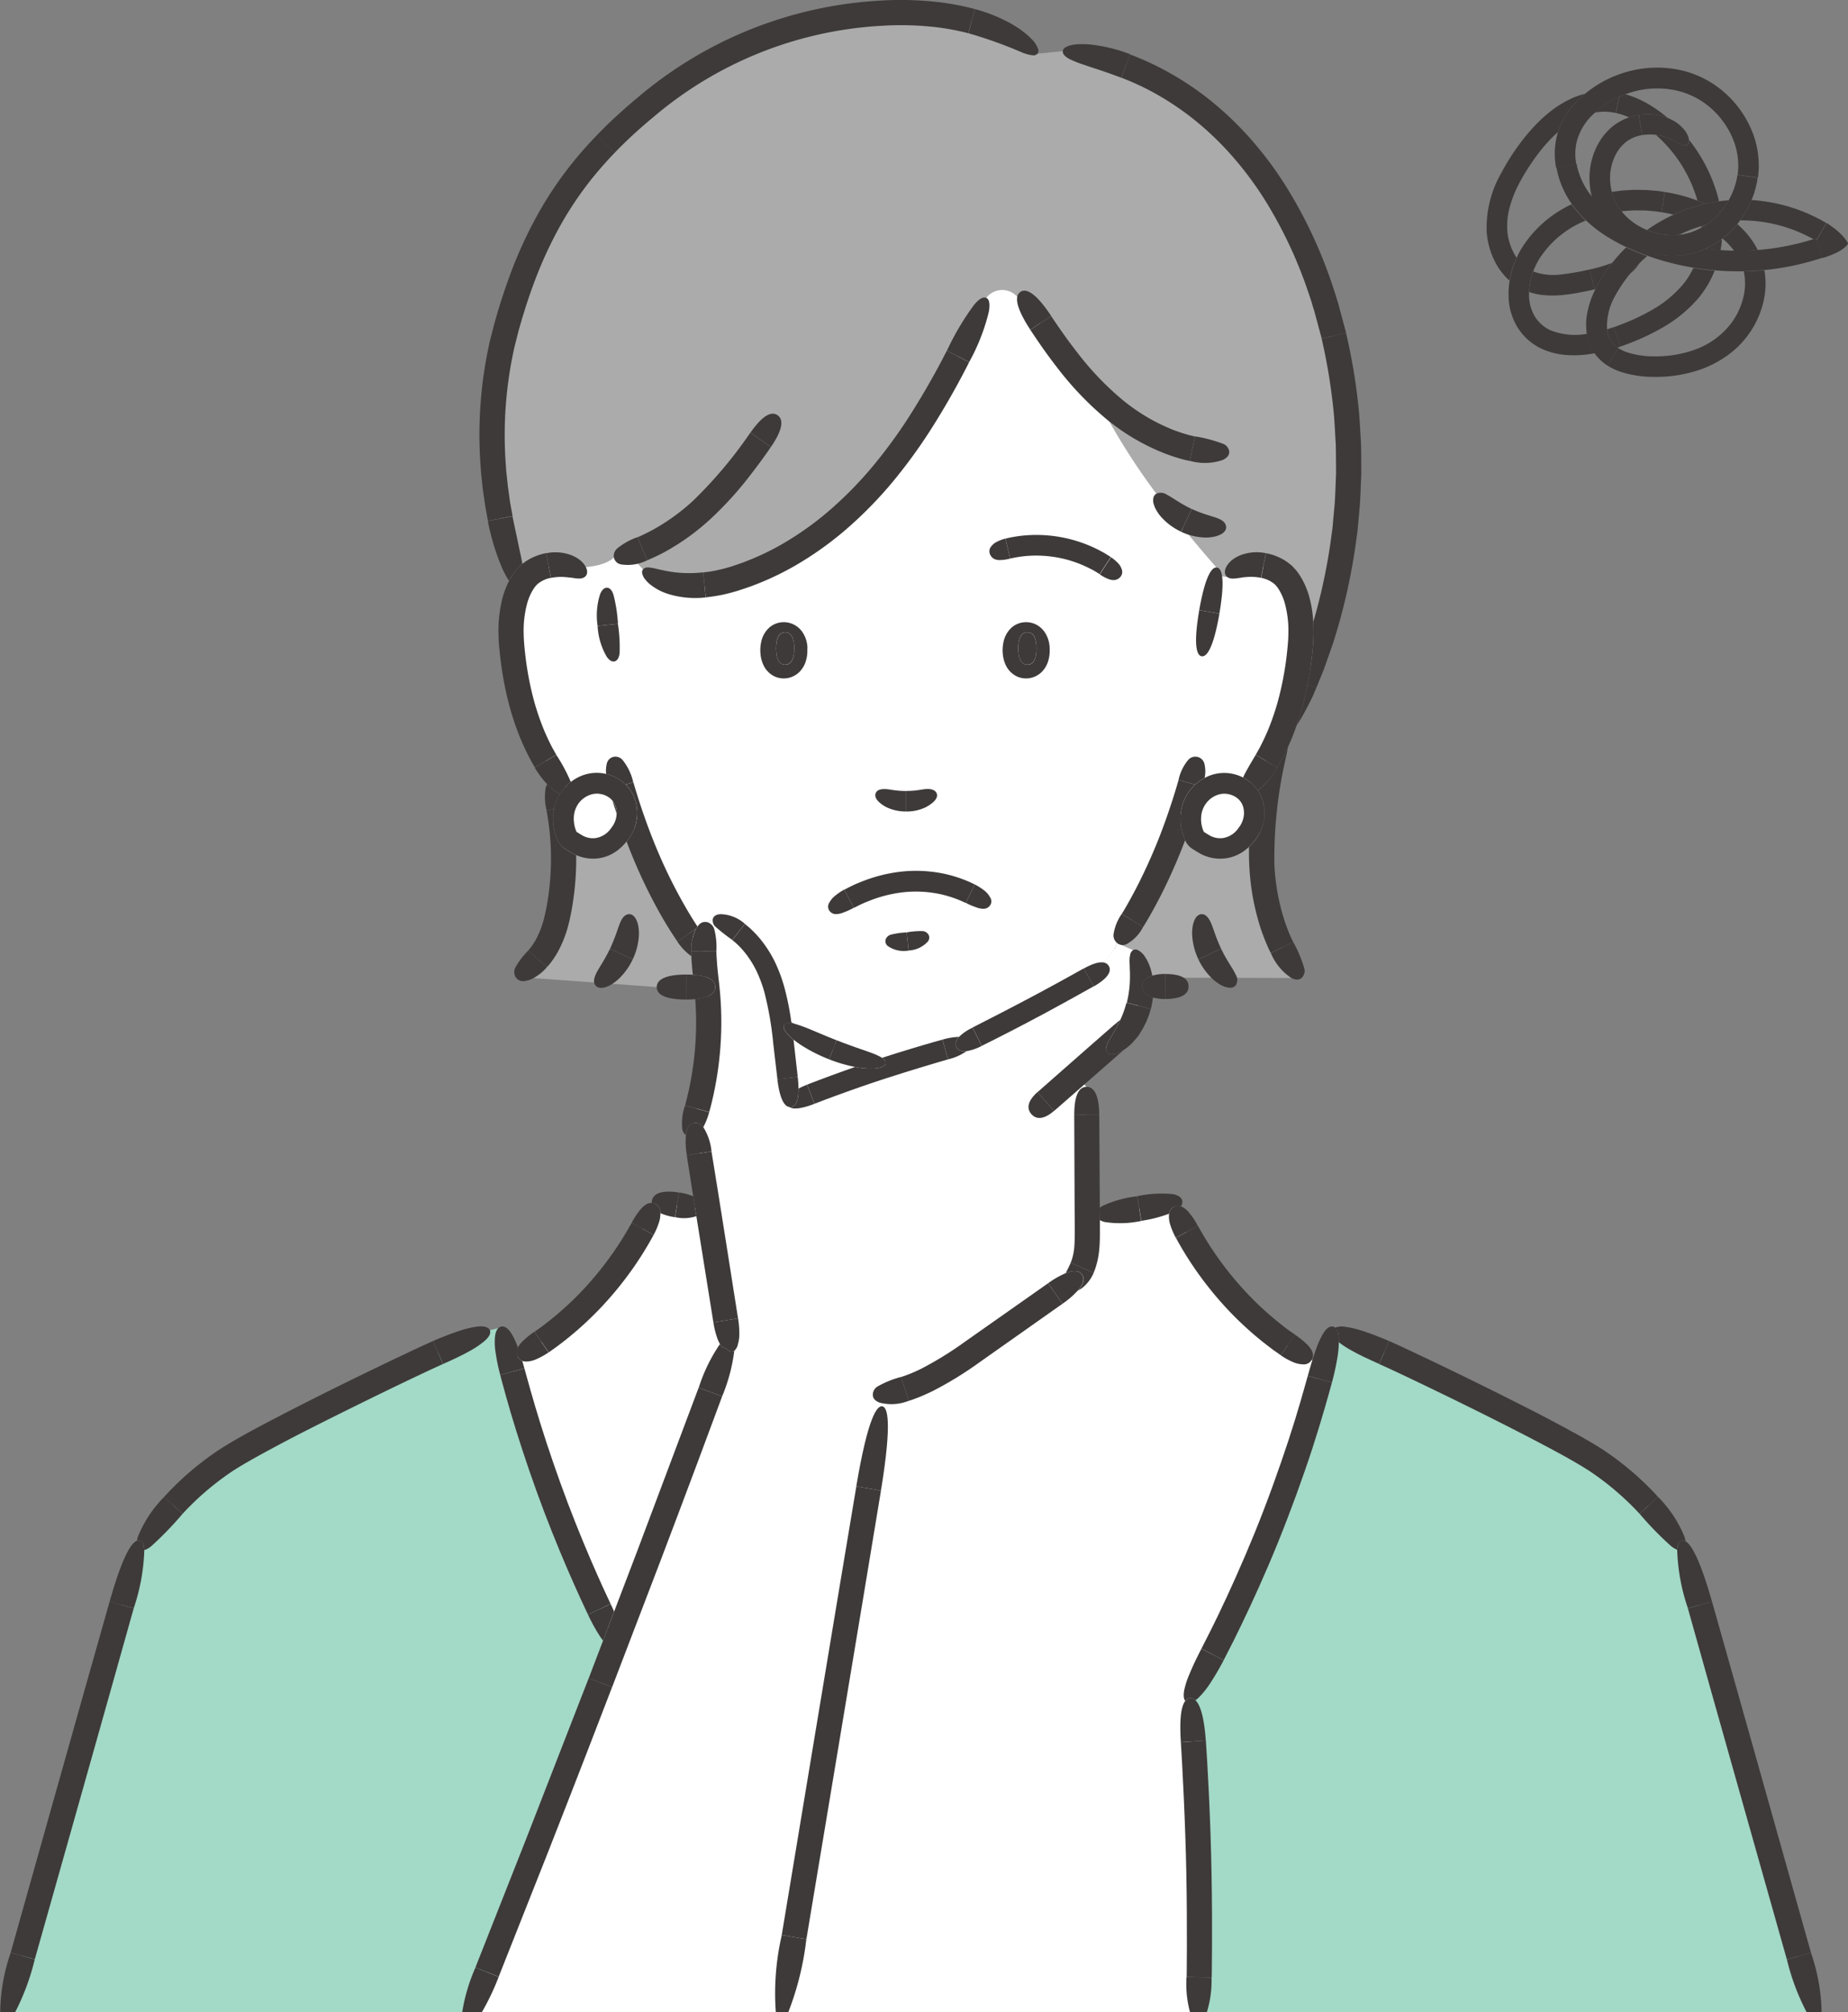 <svg xmlns="http://www.w3.org/2000/svg" width="82.462" height="89.753" viewBox="0 0 82.462 89.753">
  <rect x="0" y="0" width="82.462" height="89.753" fill="#808080" stroke="none"/>
  <g id="trouble02" transform="translate(-515.538 -605.747)">
    <g id="グループ_81" data-name="グループ 81">
      <path id="パス_996" data-name="パス 996" d="M563.974,649.418l.1-.057h-.039Z" fill="none"/>
      <path id="パス_997" data-name="パス 997" d="M550.389,651.477l.132-.017a10.749,10.749,0,0,0,4.524,1.717l.057.175.45-.143a16.49,16.49,0,0,1-5.232-2.2Q550.357,651.244,550.389,651.477Z" fill="none"/>
      <path id="パス_998" data-name="パス 998" d="M563.438,662.868c-.151.106-.3.213-.452.318A1.423,1.423,0,0,0,563.438,662.868Z" fill="none"/>
      <path id="パス_999" data-name="パス 999" d="M540.98,643.223c.1.057.186.117.281.175a1.454,1.454,0,0,0,.775.2,1.542,1.542,0,0,0,1.248-.818,1.458,1.458,0,0,0,.153-1.177,1.246,1.246,0,0,0-.185-.374,1.377,1.377,0,0,0-1.28-.529,1.508,1.508,0,0,0-.869.455,1.464,1.464,0,0,0-.263.368,1.7,1.7,0,0,0-.162.987,1.858,1.858,0,0,0,.109.425A.542.542,0,0,0,540.98,643.223Z" fill="#fff"/>
      <path id="パス_1000" data-name="パス 1000" d="M541.069,631.064v0c1.5.02,1.854-.449,1.854-.449a6.346,6.346,0,0,0,.672-.172l.635.7a4.29,4.29,0,0,0,4.06.423,14.567,14.567,0,0,0,6.919-5.025,36.81,36.81,0,0,0,4.332-7.5.9.9,0,0,1,1.527.141l.189-.122h0a22.136,22.136,0,0,0,3.558,4.577c.135.123.275.243.417.359l-.342.276a29.583,29.583,0,0,0,2.722,4.107c1.191,1.548,2.219,2.686,2.219,2.686-.02.111-.039.222-.058.332l.519.09a1.789,1.789,0,0,1,2.652.085,4.42,4.42,0,0,1,.606,2.967,13.328,13.328,0,0,1-.944,4.034,25.121,25.121,0,0,0,2.1-19.131,18.524,18.524,0,0,0-4.171-7.54,12.289,12.289,0,0,0-7.582-3.874l-1.13.117c-3.432-2.814-9.509-1.969-13.269-.276a20.21,20.21,0,0,0-5.86,4.167,17.95,17.95,0,0,0-4.57,8.328,18.887,18.887,0,0,0,.509,11.338c.03.082.061.165.094.249a2.331,2.331,0,0,1,.238-.379A1.9,1.9,0,0,1,541.069,631.064Z" fill="#ababab"/>
      <path id="パス_1001" data-name="パス 1001" d="M571.248,641.228a1.425,1.425,0,0,1,.032,1.551,1.542,1.542,0,0,1-1.248.818,1.454,1.454,0,0,1-.775-.2c-.1-.058-.186-.118-.281-.175a.542.542,0,0,1-.193-.289,1.786,1.786,0,0,1-.056-1.139l-.371-.124a23.863,23.863,0,0,1-2.422,5.337c-.175.28-.333.561-.5.829l.656.286a3.3,3.3,0,0,1,.354,1.238h1.211l2.87.007,3.081.008a8.842,8.842,0,0,1-1.786-5.645,22.381,22.381,0,0,1,.68-4.913,8.2,8.2,0,0,1-1.436,2.207A1.162,1.162,0,0,1,571.248,641.228Z" fill="#ababab"/>
      <path id="パス_1002" data-name="パス 1002" d="M564.035,649.361h.039c.311-.175.622-.348.931-.526l.282-.782a3.746,3.746,0,0,1-.519.619Q564.4,649.019,564.035,649.361Z" fill="#ababab"/>
      <path id="パス_1003" data-name="パス 1003" d="M543.252,641.228a1.246,1.246,0,0,1,.185.374l.045-.015a19.8,19.8,0,0,0,3.452,6.66,3.892,3.892,0,0,1,.178-1.353l.221-.154a3.87,3.87,0,0,1,2.434,2.278,8.123,8.123,0,0,1,.553,1.994,16.49,16.49,0,0,0,5.232,2.2q1.372-.436,2.764-.812,2.874-1.41,5.658-2.979l.061-.057q.366-.344.733-.689a3.746,3.746,0,0,0,.519-.619l.087-.24.057.024c.17-.268.328-.549.5-.829a23.863,23.863,0,0,0,2.422-5.337l.371.124a1.606,1.606,0,0,1,.109-.273,1.541,1.541,0,0,1,1.132-.823,1.4,1.4,0,0,1,1.093.326,8.2,8.2,0,0,0,1.436-2.207l.021-.089c.03-.052.06-.1.089-.159a13.328,13.328,0,0,0,.944-4.034,4.42,4.42,0,0,0-.606-2.967,1.789,1.789,0,0,0-2.652-.085l-.519-.09c.019-.11.038-.221.058-.332,0,0-1.028-1.138-2.219-2.686a29.583,29.583,0,0,1-2.722-4.107l.342-.276c-.142-.116-.282-.236-.417-.359a22.136,22.136,0,0,1-3.558-4.577h0l-.189.122a.9.9,0,0,0-1.527-.141,36.81,36.81,0,0,1-4.332,7.5,14.567,14.567,0,0,1-6.919,5.025,4.29,4.29,0,0,1-4.06-.423l-.635-.7a6.346,6.346,0,0,1-.672.172s-.353.469-1.854.449v0a1.9,1.9,0,0,0-2.107.5,2.331,2.331,0,0,0-.238.379,4.982,4.982,0,0,0-.368,2.588,10.816,10.816,0,0,0,2.584,6.589l.163.029a1.508,1.508,0,0,1,.869-.455A1.377,1.377,0,0,1,543.252,641.228Z" fill="#fff"/>
      <path id="パス_1004" data-name="パス 1004" d="M568.783,642.934a.542.542,0,0,0,.193.289c.095.057.186.117.281.175a1.454,1.454,0,0,0,.775.2,1.542,1.542,0,0,0,1.248-.818,1.425,1.425,0,0,0-.032-1.551,1.162,1.162,0,0,0-.187-.2,1.4,1.4,0,0,0-1.093-.326,1.541,1.541,0,0,0-1.132.823,1.606,1.606,0,0,0-.109.273A1.786,1.786,0,0,0,568.783,642.934Z" fill="#fff"/>
      <path id="パス_1005" data-name="パス 1005" d="M546.934,648.247a19.8,19.8,0,0,1-3.452-6.66l-.045.015a1.458,1.458,0,0,1-.153,1.177,1.542,1.542,0,0,1-1.248.818,1.454,1.454,0,0,1-.775-.2c-.095-.058-.186-.118-.281-.175a.542.542,0,0,1-.193-.289,1.858,1.858,0,0,1-.109-.425l-.095.011a12.4,12.4,0,0,1-.1,3.732,4.459,4.459,0,0,1-1.043,2.358,3.951,3.951,0,0,1-.9.711l3.684.267,2.611.189h2.237c-.052-.485-.119-.976-.133-1.46C546.934,648.294,546.934,648.27,546.934,648.247Z" fill="#ababab"/>
      <path id="パス_1006" data-name="パス 1006" d="M568.634,681.5a132.12,132.12,0,0,1,.365,14h27.5q-2.91-10.317-5.819-20.635l-.043.012a14.084,14.084,0,0,0-3.279-3.559c-.141-.106-.282-.208-.427-.31-1.6-1.126-8.879-4.613-9.792-4.991q-1.088-.45-2.162-.931h-.005q-.169.736-.361,1.467a62.089,62.089,0,0,1-6.023,14.923Z" fill="#a3d9c7"/>
      <path id="パス_1007" data-name="パス 1007" d="M568.634,681.5l-.043-.024a62.089,62.089,0,0,0,6.023-14.923l-.558-.143a14.656,14.656,0,0,1-6.128-6.834l-.035-.185q-1.71.327-3.456.549h-.4c0,.206,0,.41,0,.616a5.045,5.045,0,0,1-.141,1.493,1.99,1.99,0,0,1-.466.818h0a1.423,1.423,0,0,1-.452.318l-3.814,2.688a9.764,9.764,0,0,1-4.341,2.068l.065.537Q552.647,681.99,550.4,695.5H569A132.12,132.12,0,0,0,568.634,681.5Z" fill="#fff"/>
      <path id="パス_1008" data-name="パス 1008" d="M554.831,667.942a9.764,9.764,0,0,0,4.341-2.068l3.814-2.688c.151-.1.3-.212.452-.318h0a1.99,1.99,0,0,0,.466-.818,5.045,5.045,0,0,0,.141-1.493c0-.206,0-.41,0-.616q-.015-2.855-.028-5.711l-.466-.532,2.367-2.075a3.791,3.791,0,0,0,.526-2.261,3.3,3.3,0,0,0-.354-1.238l-.656-.286-.057-.024-.087.24a9.552,9.552,0,0,1-1.213,1.308l-.1.057q-2.784,1.566-5.658,2.979-1.392.375-2.764.812l-.45.143q-2.183.708-4.31,1.567-.145-1.272-.292-2.545c-.035-.3-.069-.6-.111-.9q-.031-.232-.069-.465a8.123,8.123,0,0,0-.553-1.994,3.87,3.87,0,0,0-2.434-2.278l-.221.154a3.892,3.892,0,0,0-.178,1.353c0,.023,0,.047,0,.07.014.484.081.975.133,1.46.006.057.013.116.018.173a14.625,14.625,0,0,1-.63,5.869l.049.015q.3,1.9.606,3.8.474,2.98.949,5.96-2.493,6.742-5.059,13.442-3.168,8.267-6.451,16.468H550.4q2.246-13.511,4.494-27.021Z" fill="#fff"/>
      <path id="パス_1009" data-name="パス 1009" d="M550.521,651.46l-.132.017c.042.3.076.6.111.9q.147,1.272.292,2.545,2.127-.858,4.31-1.567l-.057-.175A10.749,10.749,0,0,1,550.521,651.46Z" fill="#fff"/>
      <path id="パス_1010" data-name="パス 1010" d="M548.06,665.59q-.476-2.979-.949-5.96l-.252.04q-1.036-.148-2.084-.326l-.017.1a14.661,14.661,0,0,1-6.128,6.834l-.4.053a62.1,62.1,0,0,0,4.774,12.7Q545.567,672.333,548.06,665.59Z" fill="#fff"/>
      <path id="パス_1011" data-name="パス 1011" d="M538.227,666.332q-.172-.681-.332-1.367l-.511.121q-1.075.483-2.162.931c-.913.378-8.19,3.865-9.792,4.991-.144.1-.286.2-.427.31a14.084,14.084,0,0,0-3.279,3.559l-.069-.02q-2.909,10.32-5.82,20.643H536.55q3.282-8.2,6.451-16.468A62.1,62.1,0,0,1,538.227,666.332Z" fill="#a3d9c7"/>
    </g>
    <g id="グループ_82" data-name="グループ 82">
      <path id="パス_1012" data-name="パス 1012" d="M590.934,616.014c-.158.062-.314.132-.468.208a2.572,2.572,0,0,0,.486-.1,2.764,2.764,0,0,0,.51-.22l0-.071Q591.2,615.912,590.934,616.014Z" fill="none"/>
      <path id="パス_1013" data-name="パス 1013" d="M586.686,618.659h0c-.155.036-.35.078-.571.12s-.485.09-.786.122a4.22,4.22,0,0,1-1.024,0,2.72,2.72,0,0,1-.534-.125c0,.067-.005.134,0,.2a1.842,1.842,0,0,0,.272.915,1.642,1.642,0,0,0,.656.581,2.941,2.941,0,0,0,1.652.168,2.788,2.788,0,0,1,.044-1.046,4.178,4.178,0,0,1,.337-.943l-.019.005Z" fill="none"/>
      <path id="パス_1014" data-name="パス 1014" d="M584.454,616.971l-.166.222c-.045.078-.1.15-.138.232a3.127,3.127,0,0,0-.2.433,2.652,2.652,0,0,0,1.28.13,12.089,12.089,0,0,0,1.245-.22h0l.022-.005a7.028,7.028,0,0,0,.982-.292,7.411,7.411,0,0,1,.62-.69,7.927,7.927,0,0,1-.869-.471,6.022,6.022,0,0,1-.939-.723c-.056.024-.112.047-.168.073A4.36,4.36,0,0,0,584.454,616.971Z" fill="none"/>
      <path id="パス_1015" data-name="パス 1015" d="M584.915,612.631a3.31,3.31,0,0,1,.09-.8c.016-.065.035-.131.056-.2a5.843,5.843,0,0,0-.437.428,8.076,8.076,0,0,0-.679.854,9.283,9.283,0,0,0-.606.985,5.185,5.185,0,0,0-.426,1.057,3.158,3.158,0,0,0-.115,1.072,2.493,2.493,0,0,0,.415,1.21c.04-.087.081-.173.129-.257.052-.1.12-.2.179-.3l.2-.274a5.245,5.245,0,0,1,1.94-1.545,4.2,4.2,0,0,1-.564-1.127c-.052-.162-.082-.293-.1-.382s-.026-.137-.026-.137h0A3.547,3.547,0,0,1,584.915,612.631Z" fill="none"/>
      <path id="パス_1016" data-name="パス 1016" d="M588.247,614.227a3.854,3.854,0,0,1,.4-.01l.346.006c.106,0,.2.016.291.022.176.014.313.028.406.045l.141.023-.051.323.051-.323a7.143,7.143,0,0,1,1.365.349l.085.033c-.037-.133-.078-.264-.126-.393a6.149,6.149,0,0,0-1.084-1.883,6.621,6.621,0,0,0-.646-.658l-.042-.005a2.433,2.433,0,0,0-.546.015l-.017,0h0l-.095.019a.768.768,0,0,0-.113.03.979.979,0,0,0-.149.051,1.134,1.134,0,0,0-.173.084,1.221,1.221,0,0,0-.187.123,1.8,1.8,0,0,0-.377.419,2.26,2.26,0,0,0-.319,1.454,2.447,2.447,0,0,0,.065.355c.116-.019.23-.035.339-.047C587.96,614.239,588.107,614.235,588.247,614.227Z" fill="none"/>
      <path id="パス_1017" data-name="パス 1017" d="M589.683,615.215h0l-.124-.019a3.508,3.508,0,0,0-.357-.039c-.077-.006-.162-.016-.256-.02l-.3-.005a3.477,3.477,0,0,0-.348.01,3.793,3.793,0,0,0-.385.031H587.9a2.62,2.62,0,0,0,.331.345,2.92,2.92,0,0,0,.8.488,7.586,7.586,0,0,1,1.181-.684A4.63,4.63,0,0,0,589.683,615.215Z" fill="none"/>
      <path id="パス_1018" data-name="パス 1018" d="M589.662,620.391a10.333,10.333,0,0,1-1.31.623c-.159.064-.284.109-.37.141l-.134.047-.15-.432.15.432-.132.044q.025.02.051.036h0a.975.975,0,0,0,.088.053,1.74,1.74,0,0,0,.282.125,3.859,3.859,0,0,0,1.218.183,5.1,5.1,0,0,0,1.8-.293,3.511,3.511,0,0,0,1.664-1.222,3.118,3.118,0,0,0,.475-.97,2.643,2.643,0,0,0,.1-1.048,2.133,2.133,0,0,0-.042-.254,12.494,12.494,0,0,1-1.3-.041,4.473,4.473,0,0,1-.716,1.216A6.051,6.051,0,0,1,589.662,620.391Z" fill="none"/>
      <path id="パス_1019" data-name="パス 1019" d="M568.871,640.749h0l-.733-.211Z" fill="none"/>
      <path id="パス_1020" data-name="パス 1020" d="M568.8,642.934l-.315.124h0Z" fill="none"/>
      <path id="パス_1021" data-name="パス 1021" d="M588.678,617.51a1.837,1.837,0,0,1-.4.448c-.025.03-.051.06-.075.091a6.3,6.3,0,0,0-.583.882,2.714,2.714,0,0,0-.367,1.5c.112-.034.213-.067.3-.1h0l.12-.043c.079-.029.2-.072.346-.132a9.229,9.229,0,0,0,1.192-.568,5.13,5.13,0,0,0,1.421-1.151,3.555,3.555,0,0,0,.473-.748,11.82,11.82,0,0,1-1.8-.444c-.085-.028-.169-.057-.253-.087-.024.021-.049.041-.073.063C588.869,617.32,588.772,617.414,588.678,617.51Z" fill="none"/>
      <path id="パス_1022" data-name="パス 1022" d="M570.763,641.365a.939.939,0,0,0-.44-.2.886.886,0,0,0-.466.04,1.062,1.062,0,0,0-.4.252,1.13,1.13,0,0,0-.328.739,1.35,1.35,0,0,0,.086.573h0l.017.042.012.028.007.015h0c-.017-.011.147.093.287.174a.958.958,0,0,0,.568.1,1.032,1.032,0,0,0,.691-.449,1.089,1.089,0,0,0,.217-.441.983.983,0,0,0-.011-.488A.777.777,0,0,0,570.763,641.365Z" fill="none"/>
      <path id="パス_1023" data-name="パス 1023" d="M541.162,642.546a1.481,1.481,0,0,0,.062.22h0l.017.042.012.028.007.015h0c-.017-.011.147.093.287.174a.959.959,0,0,0,.568.1,1.032,1.032,0,0,0,.691-.449,1.088,1.088,0,0,0,.217-.441,1.035,1.035,0,0,0,.024-.216c-.014-.043-.029-.087-.042-.128q-.075-.234-.132-.418a.768.768,0,0,0-.107-.114.939.939,0,0,0-.44-.2.886.886,0,0,0-.466.04,1.061,1.061,0,0,0-.4.252,1.13,1.13,0,0,0-.328.739,1.42,1.42,0,0,0,0,.16C541.146,642.414,541.154,642.479,541.162,642.546Z" fill="none"/>
      <path id="パス_1024" data-name="パス 1024" d="M589.956,611.007l.035.013.134.065a1.678,1.678,0,0,1,.655.567,1.374,1.374,0,0,1,.108.233.6.6,0,0,1,.018.106,7.144,7.144,0,0,1,1.112,2,5.766,5.766,0,0,1,.217.735c.148-.02.3-.035.441-.046.025-.046.05-.092.073-.137a3.133,3.133,0,0,0,.318-1h0a2.712,2.712,0,0,0,.028-.408,3.163,3.163,0,0,0-.195-1.081,3.679,3.679,0,0,0-.88-1.347,3.505,3.505,0,0,0-1.653-.915,3.987,3.987,0,0,0-2.008.06c-.1.029-.2.062-.3.1a4.438,4.438,0,0,1,1.124.5A6.171,6.171,0,0,1,589.956,611.007Z" fill="none"/>
      <path id="パス_1025" data-name="パス 1025" d="M596.149,616.257a6.448,6.448,0,0,0-1.211-.456,6.615,6.615,0,0,0-1.749-.224c-.041.056-.083.111-.127.167a3.913,3.913,0,0,1,.8.946c.041.069.079.14.116.213a11.163,11.163,0,0,0,2.479-.485l-.121-.069Z" fill="none"/>
      <path id="パス_1026" data-name="パス 1026" d="M586.49,614.049a3.177,3.177,0,0,1,.462-2.046,2.716,2.716,0,0,1,.58-.641,2.2,2.2,0,0,1,.308-.2,1.866,1.866,0,0,1,.278-.133.946.946,0,0,1,.116-.044,3.056,3.056,0,0,0-.6-.2h0s-.039-.01-.113-.021a1.187,1.187,0,0,0-.136-.019,1.616,1.616,0,0,0-.185-.013,2.558,2.558,0,0,0-.495.036l-.014.013a2.566,2.566,0,0,0-.8,1.27,2.409,2.409,0,0,0-.066.571,2.689,2.689,0,0,0,.041.438l-.641.113.641-.113a2.425,2.425,0,0,0,.1.4,3.317,3.317,0,0,0,.512.978c.021.027.044.055.067.083l.02-.006A3.317,3.317,0,0,1,586.49,614.049Z" fill="none"/>
      <path id="パス_1027" data-name="パス 1027" d="M592.425,616.408l-.027-.021-.026.02c-.005.079-.01.158-.018.236s-.026.179-.042.267c.2.014.406.022.6.024A3.153,3.153,0,0,0,592.425,616.408Z" fill="none"/>
      <path id="パス_1028" data-name="パス 1028" d="M546.385,648.178v-.012a2.037,2.037,0,0,1,.211-.992l-.832.578h0l.007.011a2.493,2.493,0,0,0,.619.64c0-.084-.005-.162-.005-.225Z" fill="#3e3a39"/>
      <path id="パス_1029" data-name="パス 1029" d="M543.9,641.5a1.907,1.907,0,0,1,.022.942,1.868,1.868,0,0,1-.154.434,2.434,2.434,0,0,1-.227.358c-.014.019-.029.036-.044.054.091.238.187.482.29.73a23.134,23.134,0,0,0,1.082,2.262,16.819,16.819,0,0,0,.9,1.471h0l.832-.578a.9.9,0,0,1,.062-.094c-.168-.248-.471-.734-.8-1.339a22.565,22.565,0,0,1-1.031-2.154c-.314-.753-.575-1.489-.752-2.036s-.28-.906-.28-.906l-.34.1A1.73,1.73,0,0,1,543.9,641.5Z" fill="#3e3a39"/>
      <path id="パス_1030" data-name="パス 1030" d="M543.048,642.025a.91.91,0,0,0-.035-.272.789.789,0,0,0-.139-.274q.057.184.132.418C543.019,641.938,543.034,641.982,543.048,642.025Z" fill="#3e3a39"/>
      <path id="パス_1031" data-name="パス 1031" d="M543.452,640.744l.34-.1,0-.011a2.41,2.41,0,0,0-.469-.979.417.417,0,0,0-.413-.144.4.4,0,0,0-.3.326,1.32,1.32,0,0,0-.024.438,1.852,1.852,0,0,1,.78.389C543.394,640.689,543.423,640.716,543.452,640.744Z" fill="#3e3a39"/>
      <path id="パス_1032" data-name="パス 1032" d="M558.639,646.023a2.7,2.7,0,0,0,.447.192.923.923,0,0,0,.3.07.365.365,0,0,0,.324-.14.313.313,0,0,0,.018-.353,1.024,1.024,0,0,0-.213-.276,2.734,2.734,0,0,0-.473-.313l-.01,0-.4.821h0Z" fill="#3e3a39"/>
      <path id="パス_1033" data-name="パス 1033" d="M559.034,645.2h0a5.852,5.852,0,0,0-1.308-.464,6.1,6.1,0,0,0-2.032-.1,6.769,6.769,0,0,0-1.766.463c-.226.086-.4.177-.525.237l-.193.1.143.269.286.539.17-.083a4.569,4.569,0,0,1,.463-.207,5.866,5.866,0,0,1,1.53-.4,5.233,5.233,0,0,1,1.723.086,5.172,5.172,0,0,1,1.106.387h0Z" fill="#3e3a39"/>
      <path id="パス_1034" data-name="パス 1034" d="M553.21,645.429l-.009.005a2.775,2.775,0,0,0-.456.319,1.057,1.057,0,0,0-.209.274.32.32,0,0,0,.013.349.356.356,0,0,0,.325.147.918.918,0,0,0,.306-.074,2.637,2.637,0,0,0,.451-.208l.008,0-.286-.539-.143-.269Z" fill="#3e3a39"/>
      <path id="パス_1035" data-name="パス 1035" d="M555.986,647.34a3.509,3.509,0,0,0-.693.1.338.338,0,0,0-.233.21.272.272,0,0,0,.11.309,1.247,1.247,0,0,0,.9.193h.011l-.087-.808Z" fill="#3e3a39"/>
      <path id="パス_1036" data-name="パス 1036" d="M556.7,647.281a3.713,3.713,0,0,0-.7.057h-.007l.087.808h.01a1.229,1.229,0,0,0,.836-.384.274.274,0,0,0,.044-.321A.334.334,0,0,0,556.7,647.281Z" fill="#3e3a39"/>
      <path id="パス_1037" data-name="パス 1037" d="M558.751,607.23l.027.007a20.014,20.014,0,0,1,2.37.852,1.765,1.765,0,0,0,.474.125.241.241,0,0,0,.21-.072.222.222,0,0,0,.023-.224,1.183,1.183,0,0,0-.293-.435,2.723,2.723,0,0,0-.337-.3c-.07-.053-.144-.113-.229-.169s-.177-.114-.277-.175a6.9,6.9,0,0,0-1.649-.677l-.03-.009-.183.685Z" fill="#3e3a39"/>
      <path id="パス_1038" data-name="パス 1038" d="M557.332,605.832a14.918,14.918,0,0,0-2.547-.056,18.263,18.263,0,0,0-10.83,4.354c-.571.474-1.019.891-1.324,1.188s-.469.473-.469.473l.8.776s.154-.166.444-.447.716-.677,1.26-1.127a17.176,17.176,0,0,1,10.184-4.094,13.8,13.8,0,0,1,2.354.049,10.753,10.753,0,0,1,1.543.282l.106-.395.183-.685h0A11.665,11.665,0,0,0,557.332,605.832Z" fill="#3e3a39"/>
      <path id="パス_1039" data-name="パス 1039" d="M542.162,611.791c-.276.283-.675.715-1.13,1.281a16.619,16.619,0,0,0-1.421,2.1,19.177,19.177,0,0,0-1.278,2.741c-.184.493-.357,1-.511,1.5-.081.254-.149.509-.223.763l-.2.777a18.98,18.98,0,0,0-.415,5.6l.019.273.027.259.05.476.111.765.119.656,1.1-.216-.112-.62-.1-.722-.047-.45-.026-.244-.017-.257a17.893,17.893,0,0,1,.393-5.272l.185-.728c.072-.244.138-.492.216-.734.148-.488.313-.969.488-1.437a18.2,18.2,0,0,1,1.2-2.58,15.532,15.532,0,0,1,1.324-1.962c.424-.529.8-.936,1.054-1.2h0l-.8-.776Z" fill="#3e3a39"/>
      <path id="パス_1040" data-name="パス 1040" d="M538.556,631.194c.048-.055.1-.108.144-.16s.1-.088.148-.13c-.027-.147-.056-.314-.1-.5l-.337-1.6-.005-.028-1.1.216.005.03a11.041,11.041,0,0,0,.47,1.663c.082.209.153.39.229.543s.146.279.211.383l.029.045c.023-.043.045-.087.07-.128A2.7,2.7,0,0,1,538.556,631.194Z" fill="#3e3a39"/>
      <path id="パス_1041" data-name="パス 1041" d="M560.4,629.775h-.008a1.8,1.8,0,0,0-.429.171.742.742,0,0,0-.213.2.332.332,0,0,0-.033.331.391.391,0,0,0,.25.229.664.664,0,0,0,.255.021,1.807,1.807,0,0,0,.385-.062h.007l-.214-.889Z" fill="#3e3a39"/>
      <path id="パス_1042" data-name="パス 1042" d="M564.959,630.505c-.049-.03-.106-.068-.176-.108l-.237-.126a6.1,6.1,0,0,0-3.035-.655,5.63,5.63,0,0,0-1.11.159h0l.214.889h0a5.224,5.224,0,0,1,.937-.129,5.356,5.356,0,0,1,1.39.126,5.2,5.2,0,0,1,1.188.427l.2.1c.059.033.107.066.148.09l.127.079.5-.763Z" fill="#3e3a39"/>
      <path id="パス_1043" data-name="パス 1043" d="M565.6,631.165a.742.742,0,0,0-.136-.257,1.839,1.839,0,0,0-.346-.3l-.007,0h0l-.5.763h0l.006,0a1.7,1.7,0,0,0,.342.188.7.7,0,0,0,.249.065.392.392,0,0,0,.31-.127A.333.333,0,0,0,565.6,631.165Z" fill="#3e3a39"/>
      <path id="パス_1044" data-name="パス 1044" d="M565.587,646.522a2.176,2.176,0,0,0-.36.9.439.439,0,0,0,.159.392.4.4,0,0,0,.431.045,1.8,1.8,0,0,0,.724-.755l.006-.01-.955-.581Z" fill="#3e3a39"/>
      <path id="パス_1045" data-name="パス 1045" d="M568.392,643.156l-.022-.054.111-.044h0l-.111.044a2.24,2.24,0,0,1-.153-.97,2.125,2.125,0,0,1,.154-.671,1.985,1.985,0,0,1,.442-.66c.018-.018.039-.035.058-.052l-.733-.211-.009,0s-.363,1.312-.919,2.7c-.276.692-.6,1.4-.9,1.988s-.572,1.058-.717,1.292l.955.581c.157-.246.446-.742.764-1.36s.656-1.362.944-2.085c.057-.144.112-.287.165-.427l0-.009Z" fill="#3e3a39"/>
      <path id="パス_1046" data-name="パス 1046" d="M568.871,640.749a1.978,1.978,0,0,1,.42-.3,1.429,1.429,0,0,0-.011-.635.412.412,0,0,0-.3-.3.421.421,0,0,0-.413.122,2.042,2.042,0,0,0-.437.892l0,.011h0l.009,0Z" fill="#3e3a39"/>
      <path id="パス_1047" data-name="パス 1047" d="M569.053,632.947l0,.017.9.156,0-.017c.281-1.664.078-2.007-.11-2.04S569.348,631.285,569.053,632.947Z" fill="#3e3a39"/>
      <path id="パス_1048" data-name="パス 1048" d="M569.047,632.982c-.281,1.664-.078,2.007.11,2.04s.5-.222.791-1.884l0-.018-.9-.156Z" fill="#3e3a39"/>
      <path id="パス_1049" data-name="パス 1049" d="M542.636,631.966c-.1-.007-.22.045-.32.286a3.121,3.121,0,0,0-.114,1.4v.016l.91-.093,0-.014a6.657,6.657,0,0,0-.2-1.284C542.837,632.045,542.732,631.973,542.636,631.966Z" fill="#3e3a39"/>
      <path id="パス_1050" data-name="パス 1050" d="M542.205,633.684a3.05,3.05,0,0,0,.4,1.348c.147.215.275.243.366.216s.187-.12.215-.363a6.856,6.856,0,0,0-.074-1.295v-.014l-.91.093Z" fill="#3e3a39"/>
      <path id="パス_1051" data-name="パス 1051" d="M559.552,619.038c-.113-.052-.284-.011-.556.317a12.011,12.011,0,0,0-1.195,2.013l-.012.022.483.249.511.262.012-.023a8.979,8.979,0,0,0,.864-2.211C559.736,619.245,559.658,619.088,559.552,619.038Z" fill="#3e3a39"/>
      <path id="パス_1052" data-name="パス 1052" d="M557.789,621.39a35.466,35.466,0,0,1-1.771,3.076,22.391,22.391,0,0,1-1.49,2.026,16.978,16.978,0,0,1-1.836,1.9,13.761,13.761,0,0,1-2.013,1.484,11.484,11.484,0,0,1-1.884.923c-.14.058-.277.1-.407.146s-.253.087-.367.117c-.228.067-.428.11-.592.144s-.293.051-.38.06l-.133.017.112,1.111.161-.019c.1-.011.258-.036.452-.071s.427-.09.69-.167c.134-.036.267-.083.411-.131s.3-.1.451-.16a12.694,12.694,0,0,0,2.066-1.009,14.929,14.929,0,0,0,2.176-1.6,18.141,18.141,0,0,0,1.959-2.022,23.533,23.533,0,0,0,1.566-2.131,34.776,34.776,0,0,0,1.823-3.18l-.511-.262-.483-.249Z" fill="#3e3a39"/>
      <path id="パス_1053" data-name="パス 1053" d="M546.915,631.281h-.023a5.527,5.527,0,0,1-1.3-.012c-.328-.042-.56-.106-.747-.143a1.507,1.507,0,0,0-.236-.049.748.748,0,0,0-.171-.017.266.266,0,0,0-.2.078.218.218,0,0,0-.036.215.681.681,0,0,0,.081.182,1.8,1.8,0,0,0,.2.227,2.416,2.416,0,0,0,.879.483A4.107,4.107,0,0,0,547,632.4l.028,0h0l-.112-1.111Z" fill="#3e3a39"/>
      <path id="パス_1054" data-name="パス 1054" d="M550.236,624.269c-.208-.143-.566-.137-1.206.767l-.007.009.915.643.007-.01C550.583,624.745,550.427,624.4,550.236,624.269Z" fill="#3e3a39"/>
      <path id="パス_1055" data-name="パス 1055" d="M544.678,630.627c.163-.075.4-.185.667-.34a10.33,10.33,0,0,0,1.881-1.374,15.632,15.632,0,0,0,1.71-1.865c.47-.6.823-1.1,1-1.36l-.915-.643a19.49,19.49,0,0,1-2.554,3.037,9.251,9.251,0,0,1-1.675,1.23c-.237.136-.438.232-.579.3s-.222.1-.222.1l.171.413.256.619S544.514,630.7,544.678,630.627Z" fill="#3e3a39"/>
      <path id="パス_1056" data-name="パス 1056" d="M543.983,629.71a2.959,2.959,0,0,0-.9.5.435.435,0,0,0-.151.407.391.391,0,0,0,.32.307,1.928,1.928,0,0,0,1.153-.177l.012-.005h0l-.256-.619-.171-.413Z" fill="#3e3a39"/>
      <path id="パス_1057" data-name="パス 1057" d="M561.08,618.762c-.207.134-.339.506.425,1.684l.008.013.931-.619-.008-.012C561.675,618.685,561.279,618.633,561.08,618.762Z" fill="#3e3a39"/>
      <path id="パス_1058" data-name="パス 1058" d="M561.513,620.459c.216.324.637.966,1.218,1.711a14.2,14.2,0,0,0,2.178,2.273,9.617,9.617,0,0,0,2.49,1.486,8.1,8.1,0,0,0,.886.3c.108.032.2.047.253.061l.089.021.238-1.092-.075-.017c-.049-.013-.123-.025-.214-.053a6.756,6.756,0,0,1-.761-.256,8.476,8.476,0,0,1-2.2-1.318,13.184,13.184,0,0,1-2-2.094c-.549-.7-.961-1.324-1.174-1.637Z" fill="#3e3a39"/>
      <path id="パス_1059" data-name="パス 1059" d="M568.627,626.307l.016,0a2.447,2.447,0,0,0,1.447-.038c.251-.115.3-.253.3-.37a.432.432,0,0,0-.3-.364,6.635,6.635,0,0,0-1.211-.32l-.013,0h0l-.238,1.092Z" fill="#3e3a39"/>
      <path id="パス_1060" data-name="パス 1060" d="M568.7,628.446c-.568-.276-.859-.519-1.088-.627a.474.474,0,0,0-.474-.049.274.274,0,0,0-.126.158.556.556,0,0,0,.018.337,1.1,1.1,0,0,0,.112.25,1.789,1.789,0,0,0,.216.3,2.742,2.742,0,0,0,.865.641l.017.009.472-1.013Z" fill="#3e3a39"/>
      <path id="パス_1061" data-name="パス 1061" d="M569.906,628.881c-.229-.1-.6-.166-1.179-.424l-.013,0-.472,1.013.017.007a2.726,2.726,0,0,0,1.048.249,1.822,1.822,0,0,0,.368-.03,1.112,1.112,0,0,0,.263-.077.559.559,0,0,0,.269-.2.265.265,0,0,0,.041-.191C570.229,629.093,570.136,628.976,569.906,628.881Z" fill="#3e3a39"/>
      <path id="パス_1062" data-name="パス 1062" d="M565.947,608.158a7.11,7.11,0,0,0-1.495-.392,3.92,3.92,0,0,0-.527-.048,3.872,3.872,0,0,0-.391.01c-.441.057-.561.181-.572.3s.085.275.466.429c.094.042.206.088.339.134l.458.155c.349.111.786.258,1.328.461l.023.009.178-.471.218-.574Z" fill="#3e3a39"/>
      <path id="パス_1063" data-name="パス 1063" d="M565.576,609.213a12.165,12.165,0,0,1,1.262.569,12.775,12.775,0,0,1,1.737,1.108,13.431,13.431,0,0,1,1.817,1.675,15.275,15.275,0,0,1,1.587,2.1,19.585,19.585,0,0,1,1.972,4.221c.051.147.1.288.137.423s.085.26.115.382l.168.622.107.4a1.383,1.383,0,0,1,.034.14l.544-.129.543-.13a1.429,1.429,0,0,0-.035-.147l-.112-.416-.175-.652c-.032-.127-.078-.259-.12-.4s-.09-.289-.143-.444a20.683,20.683,0,0,0-2.085-4.467,16.421,16.421,0,0,0-1.7-2.253,14.647,14.647,0,0,0-1.972-1.817,13.728,13.728,0,0,0-1.9-1.2,12.73,12.73,0,0,0-1.388-.62l-.218.574-.178.471Z" fill="#3e3a39"/>
      <path id="パス_1064" data-name="パス 1064" d="M574.512,620.849a25.823,25.823,0,0,1,.556,3.479c.03.392.048.8.075,1.224.01.422.009.856.014,1.3-.02.44-.031.887-.059,1.332l-.061.668c-.021.222-.035.444-.07.662a25.636,25.636,0,0,1-.829,3.985q.016.273.012.548c0,.3-.031.6-.061.887s-.068.579-.116.864c-.027.164-.056.326-.088.486l.383.161.221-.538.117-.286.122-.345.293-.833a26.75,26.75,0,0,0,1.061-4.79c.038-.228.052-.46.075-.692l.063-.7c.03-.466.042-.933.063-1.392-.005-.461,0-.915-.015-1.356-.027-.441-.047-.87-.079-1.28a26.008,26.008,0,0,0-.59-3.641l-.543.13-.544.129Z" fill="#3e3a39"/>
      <path id="パス_1065" data-name="パス 1065" d="M573.4,638.1c.059-.085.12-.179.183-.284.1-.17.206-.364.321-.587l.18-.355c.062-.126.115-.264.176-.407l.01-.025-.383-.161c-.078.4-.169.784-.272,1.145C573.546,637.662,573.473,637.887,573.4,638.1Z" fill="#3e3a39"/>
      <path id="パス_1066" data-name="パス 1066" d="M572.936,639.474h0l0-.014c.032-.147.056-.279.075-.4-.067.147-.131.278-.189.393Z" fill="#3e3a39"/>
      <path id="パス_1067" data-name="パス 1067" d="M572.825,639.45c-.04.079-.077.15-.111.212l-.183.325-.753-.446h0l.754.446-.009.015a3.423,3.423,0,0,1-.857,1.007,1.719,1.719,0,0,1,.229.492,1.907,1.907,0,0,1,.022.942,1.868,1.868,0,0,1-.154.434,2.548,2.548,0,0,1-.493.657c0,.262,0,.526.013.787a10.641,10.641,0,0,0,.491,2.782,8.71,8.71,0,0,0,.323.849c.041.1.083.176.106.229l.039.08,1-.493-.033-.069c-.021-.046-.057-.111-.092-.2a7.587,7.587,0,0,1-.28-.742,9.552,9.552,0,0,1-.434-2.491,19.885,19.885,0,0,1,.53-4.794h0Z" fill="#3e3a39"/>
      <path id="パス_1068" data-name="パス 1068" d="M573.144,649.363c.237.127.38.086.47.012a.426.426,0,0,0,.116-.453,5.466,5.466,0,0,0-.48-1.142l-.005-.012-1,.493.007.014A2.468,2.468,0,0,0,573.144,649.363Z" fill="#3e3a39"/>
      <path id="パス_1069" data-name="パス 1069" d="M540.375,641.461a1.966,1.966,0,0,1,.159-.3c-.023-.009-.047-.019-.072-.031a1.915,1.915,0,0,1-.507-.4.555.555,0,0,0-.065.147,2.415,2.415,0,0,0,.039,1.014l0,.01.33-.061A2.042,2.042,0,0,1,540.375,641.461Z" fill="#3e3a39"/>
      <path id="パス_1070" data-name="パス 1070" d="M540.139,648.657a4.063,4.063,0,0,0,.4-.661,5.293,5.293,0,0,0,.369-1.017,10.4,10.4,0,0,0,.224-1.192,12.685,12.685,0,0,0,.117-1.89c-.047-.02-.091-.041-.131-.062-.234-.134-.295-.179-.363-.219a.821.821,0,0,1-.286-.3c-.013-.022-.025-.045-.033-.062l-.019-.041-.024-.056-.022-.054.425-.168-.425.168a2.2,2.2,0,0,1-.113-1.262l-.33.061h0a12.6,12.6,0,0,1,.179,1.507,11.876,11.876,0,0,1-.089,2.228,9.357,9.357,0,0,1-.2,1.063,4.192,4.192,0,0,1-.288.805,2.92,2.92,0,0,1-.293.484c-.081.107-.131.164-.131.164l.539.468.3.264S540.026,648.806,540.139,648.657Z" fill="#3e3a39"/>
      <path id="パス_1071" data-name="パス 1071" d="M541.162,642.546c-.008-.067-.016-.132-.025-.193A1.353,1.353,0,0,0,541.162,642.546Z" fill="#3e3a39"/>
      <path id="パス_1072" data-name="パス 1072" d="M539.1,648.159a3.4,3.4,0,0,0-.56.737.447.447,0,0,0,0,.425.383.383,0,0,0,.4.188,1.079,1.079,0,0,0,.422-.141,2.138,2.138,0,0,0,.578-.474l.008-.01h0l-.3-.264-.539-.468Z" fill="#3e3a39"/>
      <path id="パス_1073" data-name="パス 1073" d="M543.592,646.528c-.127.011-.251.095-.358.326s-.2.61-.468,1.2l-.006.013,1.01.479.008-.017a2.9,2.9,0,0,0,.268-1.036,1.907,1.907,0,0,0-.015-.366,1.131,1.131,0,0,0-.064-.265C543.858,646.571,543.705,646.518,543.592,646.528Z" fill="#3e3a39"/>
      <path id="パス_1074" data-name="パス 1074" d="M542.754,648.079c-.286.583-.527.891-.63,1.127s-.1.38-.029.479.205.185.5.084a1.165,1.165,0,0,0,.245-.12,1.927,1.927,0,0,0,.292-.222,2.913,2.913,0,0,0,.63-.864l.009-.017-1.01-.479Z" fill="#3e3a39"/>
      <path id="パス_1075" data-name="パス 1075" d="M590.584,674.472a.208.208,0,0,1,.169.03,1.3,1.3,0,0,0-.053-.211,5.406,5.406,0,0,0-1.163-1.757l-.016-.018-.821.758.015.016a14.663,14.663,0,0,0,1.383,1.42,1.172,1.172,0,0,0,.28.171C590.4,674.6,590.485,674.5,590.584,674.472Z" fill="#3e3a39"/>
      <path id="パス_1076" data-name="パス 1076" d="M577.077,666.593l.112.049.327.149c.284.132.692.324,1.188.561.992.474,2.335,1.126,3.73,1.83.7.352,1.408.717,2.093,1.08s1.349.728,1.9,1.08a12.487,12.487,0,0,1,2.272,1.932l.821-.758a13.321,13.321,0,0,0-2.477-2.116c-.625-.4-1.293-.758-1.989-1.132s-1.412-.736-2.115-1.09c-1.406-.708-2.754-1.361-3.754-1.837-.5-.238-.913-.431-1.2-.565l-.338-.153-.123-.055-.178.41Z" fill="#3e3a39"/>
      <path id="パス_1077" data-name="パス 1077" d="M577.5,665.559c-.132-.058-.244-.1-.354-.148l-.312-.121c-.2-.074-.374-.135-.533-.185a4.119,4.119,0,0,0-.746-.172.841.841,0,0,0-.441.038.635.635,0,0,1,.161.463c0,.056.006.119.005.188a4.33,4.33,0,0,0,.624.4c.147.081.316.169.509.262l.307.144.337.151.019.009.268-.615.178-.41h0Z" fill="#3e3a39"/>
      <path id="パス_1078" data-name="パス 1078" d="M566.27,659.112a5.054,5.054,0,0,0-1.521.421.984.984,0,0,0-.135.09l0,.549a.772.772,0,0,0,.229.088,4.474,4.474,0,0,0,1.6-.045l.018,0-.179-1.1Z" fill="#3e3a39"/>
      <path id="パス_1079" data-name="パス 1079" d="M567.94,659.575a.4.4,0,0,1,.286-.014.3.3,0,0,0,.068-.245c-.025-.123-.124-.243-.415-.3a5.134,5.134,0,0,0-1.575.087l-.017,0,.179,1.1.017,0a5.988,5.988,0,0,0,1.223-.315A.388.388,0,0,1,567.94,659.575Z" fill="#3e3a39"/>
      <path id="パス_1080" data-name="パス 1080" d="M545.827,658.94c-.936-.139-1.159.146-1.2.376a.471.471,0,0,0-.007.092.424.424,0,0,1,.149.037.4.4,0,0,1,.234.357c0,.019,0,.04,0,.061a2.54,2.54,0,0,0,.645.18l.011,0,.174-1.1Z" fill="#3e3a39"/>
      <path id="パス_1081" data-name="パス 1081" d="M545.847,658.943l-.01,0-.174,1.1.01,0a1.726,1.726,0,0,0,.939-.046c-.049-.306-.1-.6-.141-.885A2.544,2.544,0,0,0,545.847,658.943Z" fill="#3e3a39"/>
      <path id="パス_1082" data-name="パス 1082" d="M538.938,666.791h0l-.005-.017c-.031-.114-.061-.22-.09-.32a.372.372,0,0,1-.2-.176.426.426,0,0,1,.007-.417l-.033-.086a2.942,2.942,0,0,0-.277-.57c-.175-.261-.327-.306-.441-.28s-.238.135-.273.449a2.825,2.825,0,0,0,.017.642,8.886,8.886,0,0,0,.211,1.045l0,.018.936-.249.144-.039Z" fill="#3e3a39"/>
      <path id="パス_1083" data-name="パス 1083" d="M542.615,676.93c-.111-.233-.264-.57-.446-.982-.365-.824-.84-1.95-1.293-3.148s-.888-2.467-1.226-3.555-.585-1.994-.712-2.454h0l-.144.039-.936.249c.125.469.37,1.393.717,2.5s.785,2.4,1.25,3.62.947,2.365,1.32,3.2c.187.419.343.763.456,1l.174.372.085-.041.925-.437Z" fill="#3e3a39"/>
      <path id="パス_1084" data-name="パス 1084" d="M542.793,677.312l-.008-.016h0l-.925.437-.085.041.008.017a8.547,8.547,0,0,0,.515.932c.053.079.1.146.15.209l.493-1.293C542.9,677.536,542.847,677.428,542.793,677.312Z" fill="#3e3a39"/>
      <path id="パス_1085" data-name="パス 1085" d="M522.851,672.534a5.32,5.32,0,0,0-1.158,1.76,1.485,1.485,0,0,0-.047.185.214.214,0,0,1,.131-.008c.094.027.18.134.2.426a1,1,0,0,0,.318-.183,15.278,15.278,0,0,0,1.378-1.424l.015-.016-.821-.758Z" fill="#3e3a39"/>
      <path id="パス_1086" data-name="パス 1086" d="M534.4,665.776c-.289.134-.7.327-1.2.565-1,.476-2.348,1.129-3.754,1.837-.7.354-1.42.722-2.115,1.09s-1.364.733-1.989,1.132a13.321,13.321,0,0,0-2.477,2.116l.821.758a12.487,12.487,0,0,1,2.272-1.932c.551-.352,1.221-.715,1.9-1.08s1.395-.728,2.093-1.08c1.4-.7,2.738-1.356,3.73-1.83.5-.237.9-.429,1.188-.56l.327-.15.112-.049-.446-1.025-.124.055Z" fill="#3e3a39"/>
      <path id="パス_1087" data-name="パス 1087" d="M536.085,665.1c-.158.05-.335.112-.533.186l-.312.122c-.11.045-.221.09-.353.148l-.022.009.446,1.025.019-.009.337-.151.307-.145c.193-.094.361-.181.508-.263a4.082,4.082,0,0,0,.644-.427c.287-.242.318-.405.27-.512s-.2-.2-.566-.159A4.162,4.162,0,0,0,536.085,665.1Z" fill="#3e3a39"/>
      <path id="パス_1088" data-name="パス 1088" d="M575.276,665.434a.635.635,0,0,0-.161-.463.219.219,0,0,0-.091-.046c-.122-.028-.277.03-.461.339a3.918,3.918,0,0,0-.3.672c-.113.3-.23.682-.363,1.168l-.006.02,1.078.294.006-.022a11.086,11.086,0,0,0,.258-1.216,4.4,4.4,0,0,0,.044-.558C575.282,665.553,575.28,665.49,575.276,665.434Z" fill="#3e3a39"/>
      <path id="パス_1089" data-name="パス 1089" d="M570.359,679.378l.252-.495.319-.654c.467-.964,1.072-2.286,1.644-3.7s1.116-2.911,1.534-4.2.715-2.366.865-2.912l-1.078-.294c-.153.536-.441,1.594-.857,2.859s-.942,2.739-1.506,4.125-1.153,2.686-1.61,3.634l-.313.642-.247.487-.213.419.062.033.93.482Z" fill="#3e3a39"/>
      <path id="パス_1090" data-name="パス 1090" d="M568.646,681.5a.3.3,0,0,1,.235.094,1.342,1.342,0,0,0,.145-.12,3.88,3.88,0,0,0,.473-.577,11.952,11.952,0,0,0,.632-1.072l.01-.019h0l-.93-.482-.063-.033-.009.02c-.231.447-.4.809-.521,1.106a3.829,3.829,0,0,0-.232.7c-.056.275-.023.425.043.506A.3.3,0,0,1,568.646,681.5Z" fill="#3e3a39"/>
      <path id="パス_1091" data-name="パス 1091" d="M544.77,659.445a.424.424,0,0,0-.149-.037.469.469,0,0,0-.283.086,1.153,1.153,0,0,0-.275.274,3.45,3.45,0,0,0-.334.52l-.005.01.98.536.006-.01a3.305,3.305,0,0,0,.253-.612,1.354,1.354,0,0,0,.044-.349c0-.021,0-.042,0-.061A.4.4,0,0,0,544.77,659.445Z" fill="#3e3a39"/>
      <path id="パス_1092" data-name="パス 1092" d="M540.229,665.928c.136-.092.322-.236.548-.411a15.159,15.159,0,0,0,1.589-1.457,15.648,15.648,0,0,0,1.494-1.849,15.242,15.242,0,0,0,.844-1.377l-.98-.536c-.141.242-.407.726-.791,1.275a14.77,14.77,0,0,1-1.385,1.716,14.2,14.2,0,0,1-1.466,1.35c-.208.162-.379.3-.5.38l-.192.136.634.92Z" fill="#3e3a39"/>
      <path id="パス_1093" data-name="パス 1093" d="M538.642,666.278a.372.372,0,0,0,.2.176.52.52,0,0,0,.18.03,1.181,1.181,0,0,0,.4-.085,3.21,3.21,0,0,0,.585-.317l.009-.007-.634-.92-.009.007a3.635,3.635,0,0,0-.48.384,1.223,1.223,0,0,0-.243.3l-.005.012A.426.426,0,0,0,538.642,666.278Z" fill="#3e3a39"/>
      <path id="パス_1094" data-name="パス 1094" d="M567.745,660.344a3.425,3.425,0,0,0,.255.61l.006.01.98-.536-.005-.009a3.214,3.214,0,0,0-.336-.519,1.134,1.134,0,0,0-.279-.273.53.53,0,0,0-.14-.066.4.4,0,0,0-.286.014.388.388,0,0,0-.234.32c0,.013-.005.026-.006.04A1.227,1.227,0,0,0,567.745,660.344Z" fill="#3e3a39"/>
      <path id="パス_1095" data-name="パス 1095" d="M573.132,665.149c-.125-.084-.3-.218-.5-.38a13.985,13.985,0,0,1-1.466-1.35,14.7,14.7,0,0,1-1.385-1.716c-.384-.549-.65-1.033-.791-1.275l-.98.536a14.894,14.894,0,0,0,.844,1.377,15.661,15.661,0,0,0,1.494,1.85,15.123,15.123,0,0,0,1.589,1.456c.226.175.412.319.548.411l.209.147.536-.778.1-.141Z" fill="#3e3a39"/>
      <path id="パス_1096" data-name="パス 1096" d="M572.7,666.212a3.013,3.013,0,0,0,.586.315,1.174,1.174,0,0,0,.405.082.4.4,0,0,0,.378-.2.427.427,0,0,0-.009-.434,1.19,1.19,0,0,0-.245-.3,3.745,3.745,0,0,0-.481-.382l-.009-.006h0l-.1.141-.536.779Z" fill="#3e3a39"/>
      <path id="パス_1097" data-name="パス 1097" d="M591.931,677.19h0l-.007-.026c-.544-1.9-.924-2.519-1.171-2.662a.208.208,0,0,0-.169-.03c-.1.027-.185.131-.206.409a8.874,8.874,0,0,0,.47,2.586l.007.026.81-.228.266-.075Z" fill="#3e3a39"/>
      <path id="パス_1098" data-name="パス 1098" d="M591.931,677.19h0l-.266.075-.81.228c.744,2.67,4.417,15.664,4.417,15.664l1.045-.294.031-.009S592.692,679.855,591.931,677.19Z" fill="#3e3a39"/>
      <path id="パス_1099" data-name="パス 1099" d="M596.355,692.88l-.007-.026h0l-.031.009-1.045.294.008.026a10.252,10.252,0,0,0,.87,2.317h.672A8.484,8.484,0,0,0,596.355,692.88Z" fill="#3e3a39"/>
      <path id="パス_1100" data-name="パス 1100" d="M521.777,674.471a.214.214,0,0,0-.131.008c-.25.092-.632.665-1.209,2.684l-.007.026,1.075.3.008-.025a8.9,8.9,0,0,0,.464-2.57C521.957,674.6,521.871,674.5,521.777,674.471Z" fill="#3e3a39"/>
      <path id="パス_1101" data-name="パス 1101" d="M516.014,692.849l1.076.3s3.672-12.99,4.415-15.66l-1.075-.3C519.669,679.854,516.014,692.849,516.014,692.849Z" fill="#3e3a39"/>
      <path id="パス_1102" data-name="パス 1102" d="M517.082,693.178l.008-.026-1.076-.3-.007.025a8.334,8.334,0,0,0-.46,2.626h.669A10.387,10.387,0,0,0,517.082,693.178Z" fill="#3e3a39"/>
      <path id="パス_1103" data-name="パス 1103" d="M569.342,683.388h0v-.018c-.081-1.126-.273-1.6-.46-1.777a.3.3,0,0,0-.235-.094.3.3,0,0,0-.217.121c-.161.2-.273.688-.2,1.822v.018l1.115-.072Z" fill="#3e3a39"/>
      <path id="パス_1104" data-name="パス 1104" d="M569.6,689.345c-.04-2.419-.188-5.059-.254-5.957h0l-1.115.072h0c.057.891.2,3.509.245,5.907s.014,4.574.014,4.574l.407.006.711.011S569.646,691.764,569.6,689.345Z" fill="#3e3a39"/>
      <path id="パス_1105" data-name="パス 1105" d="M569.6,693.975v-.017h0l-.711-.011-.407-.006v.017a4.832,4.832,0,0,0,.155,1.542h.757A4.833,4.833,0,0,0,569.6,693.975Z" fill="#3e3a39"/>
      <path id="パス_1106" data-name="パス 1106" d="M546.713,667.649l1.048.389.008-.021a7.735,7.735,0,0,0,.534-2.01.18.18,0,0,1-.032.019.189.189,0,0,1-.2-.019,1.45,1.45,0,0,0-.151-.108c-.058-.032-.116-.029-.177-.087a.469.469,0,0,1-.078-.11,7.419,7.419,0,0,0-.941,1.925Z" fill="#3e3a39"/>
      <path id="パス_1107" data-name="パス 1107" d="M542.85,681.013l2.164-5.651c1.127-2.965,2.34-6.215,2.747-7.324l-1.048-.389-2.751,7.315-1.021,2.675-.493,1.293-.641,1.68.522.2Z" fill="#3e3a39"/>
      <path id="パス_1108" data-name="パス 1108" d="M540.019,688.3c1.161-2.953,2.411-6.188,2.831-7.292l-.521-.2-.522-.2h0l-2.835,7.282-2.22,5.623,1.038.413Z" fill="#3e3a39"/>
      <path id="パス_1109" data-name="パス 1109" d="M537.782,693.952l.008-.022h0l-1.038-.413h0l-.008.021a8.024,8.024,0,0,0-.58,1.962h.88A10.849,10.849,0,0,0,537.782,693.952Z" fill="#3e3a39"/>
      <path id="パス_1110" data-name="パス 1110" d="M588.678,617.51c-.143.145-.277.295-.4.448A1.837,1.837,0,0,0,588.678,617.51Z" fill="#3e3a39"/>
      <path id="パス_1111" data-name="パス 1111" d="M586.479,617.768l.207.891h0l.025-.006.019-.005c.024-.05.047-.1.073-.149a7.052,7.052,0,0,1,.68-1.028,7.028,7.028,0,0,1-.982.292Z" fill="#3e3a39"/>
      <path id="パス_1112" data-name="パス 1112" d="M585.329,618.9c.3-.032.563-.079.786-.122s.416-.084.571-.12h0l-.207-.891h0a12.089,12.089,0,0,1-1.245.22,2.652,2.652,0,0,1-1.28-.13l-.024.066a2.974,2.974,0,0,0-.159.85,2.72,2.72,0,0,0,.534.125A4.22,4.22,0,0,0,585.329,618.9Z" fill="#3e3a39"/>
      <path id="パス_1113" data-name="パス 1113" d="M587.2,610.732a1.616,1.616,0,0,1,.185.013,1.187,1.187,0,0,1,.136.019c.074.011.113.021.113.021l.153-.725a4.068,4.068,0,0,0-1.082.708A2.558,2.558,0,0,1,587.2,610.732Z" fill="#3e3a39"/>
      <path id="パス_1114" data-name="パス 1114" d="M583.213,617.242a2.493,2.493,0,0,1-.415-1.21,3.158,3.158,0,0,1,.115-1.072,5.185,5.185,0,0,1,.426-1.057,9.283,9.283,0,0,1,.606-.985,8.076,8.076,0,0,1,.679-.854,5.843,5.843,0,0,1,.437-.428,3.091,3.091,0,0,1,.32-.7,3.983,3.983,0,0,1,.685-.827c.065-.06.132-.12.2-.178a3.386,3.386,0,0,0-.582.2,4.615,4.615,0,0,0-.895.534,6.577,6.577,0,0,0-.842.774,9.027,9.027,0,0,0-.759.95,10.289,10.289,0,0,0-.665,1.084,4.905,4.905,0,0,0-.645,2.629,3.507,3.507,0,0,0,.375,1.329,2.9,2.9,0,0,0,.642.834,4.106,4.106,0,0,1,.162-.642C583.1,617.5,583.156,617.368,583.213,617.242Z" fill="#3e3a39"/>
      <path id="パス_1115" data-name="パス 1115" d="M591.459,615.833l0,.071c.039-.022.079-.043.117-.066l-.047-.025Z" fill="#3e3a39"/>
      <path id="パス_1116" data-name="パス 1116" d="M587.637,610.785a3.056,3.056,0,0,1,.6.2c.041-.014.08-.025.115-.036a1.127,1.127,0,0,1,.174-.045l.146-.029h0l.025-.005a2.68,2.68,0,0,1,.815.011,2.444,2.444,0,0,1,.333.088l.114.041a6.171,6.171,0,0,0-.769-.559,4.438,4.438,0,0,0-1.124-.5q-.14.051-.273.111l-.153.725Z" fill="#3e3a39"/>
      <path id="パス_1117" data-name="パス 1117" d="M590.823,612.21a.22.22,0,0,1-.176.006.683.683,0,0,1-.126-.055,1.3,1.3,0,0,1-.17-.09,3.224,3.224,0,0,0-.546-.23l-.094-.028-.1-.021a1.449,1.449,0,0,0-.186-.031,6.621,6.621,0,0,1,.646.658,6.149,6.149,0,0,1,1.084,1.883c.048.129.089.26.126.393.114.043.231.09.352.144.07-.016.14-.033.21-.047.133-.027.265-.047.4-.065a5.766,5.766,0,0,0-.217-.735,7.144,7.144,0,0,0-1.112-2,.447.447,0,0,1,0,.062A.171.171,0,0,1,590.823,612.21Z" fill="#3e3a39"/>
      <path id="パス_1118" data-name="パス 1118" d="M589.206,619.6a9.229,9.229,0,0,1-1.192.568c-.148.06-.267.1-.346.132l-.12.043.15.431.15.432.134-.047c.086-.032.211-.077.37-.141a10.333,10.333,0,0,0,1.31-.623,6.051,6.051,0,0,0,1.672-1.36,4.473,4.473,0,0,0,.716-1.216c-.152-.013-.3-.028-.457-.047s-.328-.044-.493-.071a3.555,3.555,0,0,1-.473.748A5.13,5.13,0,0,1,589.206,619.6Z" fill="#3e3a39"/>
      <path id="パス_1119" data-name="パス 1119" d="M592.372,616.407c-.03.023-.059.047-.09.069a3.75,3.75,0,0,1-.645.368c.022,0,.045.008.068.01.2.025.406.043.607.056.016-.088.031-.177.042-.267S592.367,616.486,592.372,616.407Z" fill="#3e3a39"/>
      <path id="パス_1120" data-name="パス 1120" d="M587.7,620.77l-.15-.431h0c-.086.028-.187.061-.3.1,0,.028.005.058.011.084a1.074,1.074,0,0,0,.456.728l.132-.044Z" fill="#3e3a39"/>
      <path id="パス_1121" data-name="パス 1121" d="M586.349,620.637a2.941,2.941,0,0,1-1.652-.168,1.642,1.642,0,0,1-.656-.581,1.842,1.842,0,0,1-.272-.915c0-.065,0-.132,0-.2a2.974,2.974,0,0,1,.159-.85l.024-.066a3.127,3.127,0,0,1,.2-.433c.039-.082.093-.154.138-.232l.166-.222a4.36,4.36,0,0,1,1.673-1.311c.056-.026.112-.049.168-.073a4.835,4.835,0,0,1-.54-.6c-.032-.042-.061-.084-.09-.126a5.245,5.245,0,0,0-1.94,1.545l-.2.274c-.059.1-.127.2-.179.3-.048.084-.089.17-.129.257-.057.126-.108.254-.154.384a4.106,4.106,0,0,0-.162.642,3.725,3.725,0,0,0-.048.747,2.765,2.765,0,0,0,.416,1.369,2.552,2.552,0,0,0,1.031.914,3.216,3.216,0,0,0,1.177.294,4.646,4.646,0,0,0,1.009-.047c.075-.01.147-.022.217-.034a2.012,2.012,0,0,1-.344-.832Z" fill="#3e3a39"/>
      <path id="パス_1122" data-name="パス 1122" d="M588.294,615.142a3.477,3.477,0,0,1,.348-.01l.3.005c.094,0,.179.014.256.02a3.508,3.508,0,0,1,.357.039l.124.019.093-.579.051-.323-.141-.023c-.093-.017-.23-.031-.406-.045-.087-.006-.185-.018-.291-.022l-.346-.006a3.854,3.854,0,0,0-.4.01c-.14.008-.287.012-.44.035-.109.012-.223.028-.339.047a2.1,2.1,0,0,0,.186.482,2.437,2.437,0,0,0,.249.383h.006A3.793,3.793,0,0,1,588.294,615.142Z" fill="#3e3a39"/>
      <path id="パス_1123" data-name="パス 1123" d="M586.551,614.519l.032.041-.012-.047Z" fill="#3e3a39"/>
      <path id="パス_1124" data-name="パス 1124" d="M593.062,615.744a4.029,4.029,0,0,1-.664.643l.027.021a3.153,3.153,0,0,1,.492.526c.288.005.571,0,.842-.016q.109-.006.216-.015c-.037-.073-.075-.144-.116-.213A3.913,3.913,0,0,0,593.062,615.744Z" fill="#3e3a39"/>
      <path id="パス_1125" data-name="パス 1125" d="M591.192,614.662a7.143,7.143,0,0,0-1.365-.349l-.051.323-.093.579h0a4.63,4.63,0,0,1,.531.108c.126-.058.253-.114.382-.165a7.535,7.535,0,0,1,1.033-.319c-.121-.054-.238-.1-.352-.144Z" fill="#3e3a39"/>
      <path id="パス_1126" data-name="パス 1126" d="M593.349,617.856a2.133,2.133,0,0,1,.042.254,2.643,2.643,0,0,1-.1,1.048,3.118,3.118,0,0,1-.475.97,3.511,3.511,0,0,1-1.664,1.222,5.1,5.1,0,0,1-1.8.293,3.859,3.859,0,0,1-1.218-.183,1.74,1.74,0,0,1-.282-.125.975.975,0,0,1-.088-.053l-.5.768s.048.033.142.085a2.614,2.614,0,0,0,.418.187,4.733,4.733,0,0,0,1.51.237,6.008,6.008,0,0,0,2.132-.347,4.889,4.889,0,0,0,1.127-.59,4.266,4.266,0,0,0,.519-.432,4.172,4.172,0,0,0,.448-.524,4.036,4.036,0,0,0,.612-1.253,3.553,3.553,0,0,0,.127-1.407c-.007-.069-.017-.137-.029-.206-.15.015-.3.028-.462.037S593.507,617.852,593.349,617.856Z" fill="#3e3a39"/>
      <path id="パス_1127" data-name="パス 1127" d="M591.579,615.838c.033-.021.064-.043.1-.064-.048.012-.1.025-.143.039Z" fill="#3e3a39"/>
      <path id="パス_1128" data-name="パス 1128" d="M587.767,621.282q-.026-.016-.051-.036a1.074,1.074,0,0,1-.456-.728c-.006-.026-.007-.056-.011-.084a2.714,2.714,0,0,1,.367-1.5,6.3,6.3,0,0,1,.583-.882c.024-.031.05-.061.075-.091.127-.153.261-.3.4-.448.094-.1.191-.19.292-.281.024-.022.049-.042.073-.063q-.485-.172-.94-.385a7.411,7.411,0,0,0-.62.69,7.052,7.052,0,0,0-.68,1.028c-.026.049-.049.1-.073.149a4.178,4.178,0,0,0-.337.943,2.788,2.788,0,0,0-.044,1.046l.006.042a2.012,2.012,0,0,0,.344.832l.039.054a2.091,2.091,0,0,0,.533.485h0l.5-.768Z" fill="#3e3a39"/>
      <path id="パス_1129" data-name="パス 1129" d="M593.189,615.577a6.615,6.615,0,0,1,1.749.224,6.448,6.448,0,0,1,1.211.456l.184.092.121.069.12-.038v0h0v0l0,.007.005.013.009.028.005.015.442-.746-.125-.071-.15-.086-.211-.106a7.307,7.307,0,0,0-1.378-.521,7.6,7.6,0,0,0-1.477-.243c-.039.093-.08.187-.129.283A4.3,4.3,0,0,1,593.189,615.577Z" fill="#3e3a39"/>
      <path id="パス_1130" data-name="パス 1130" d="M591.839,614.792c-.07.014-.14.031-.21.047a7.535,7.535,0,0,0-1.033.319c-.129.051-.256.107-.382.165a7.586,7.586,0,0,0-1.181.684,3.015,3.015,0,0,0,.991.228,2.824,2.824,0,0,0,.442-.013c.154-.076.31-.146.468-.208q.261-.1.525-.181l.073-.02c.047-.014.1-.027.143-.039l.072-.047a3.209,3.209,0,0,0,.929-1.046c-.146.011-.293.026-.441.046C592.1,614.745,591.972,614.765,591.839,614.792Z" fill="#3e3a39"/>
      <path id="パス_1131" data-name="パス 1131" d="M596.587,616.464l-.007.012,0,.007,0,0h0l0-.07.006-.039-.12.038a11.163,11.163,0,0,1-2.479.485q-.106.009-.216.015c-.271.016-.554.021-.842.016-.2,0-.4-.01-.6-.024s-.4-.031-.607-.056c-.023,0-.046-.007-.068-.01a3.388,3.388,0,0,1-.415.16,3.6,3.6,0,0,1-1.247.151,3.932,3.932,0,0,1-2.344-.942,3.415,3.415,0,0,1-.792-1,3.009,3.009,0,0,1-.256-.657l-.032-.041c-.023-.028-.046-.056-.067-.083a3.317,3.317,0,0,1-.512-.978,2.425,2.425,0,0,1-.1-.4l-.641.113-.259.046s.006.048.026.137.05.22.1.382a4.2,4.2,0,0,0,.564,1.127c.029.042.058.084.09.126a4.835,4.835,0,0,0,.54.6,6.022,6.022,0,0,0,.939.723,7.927,7.927,0,0,0,.869.471q.454.211.94.385c.084.03.168.059.253.087a11.82,11.82,0,0,0,1.8.444c.165.027.329.051.493.071s.3.034.457.047a12.494,12.494,0,0,0,1.3.041c.158,0,.314-.01.466-.019s.312-.022.462-.037a11.94,11.94,0,0,0,2.587-.553l-.266-.8Z" fill="#3e3a39"/>
      <path id="パス_1132" data-name="パス 1132" d="M585.381,610.934a3.091,3.091,0,0,0-.32.7c-.021.067-.04.133-.056.2a3.31,3.31,0,0,0-.09.8,3.547,3.547,0,0,0,.058.588h0l.259-.046.641-.113a2.689,2.689,0,0,1-.041-.438,2.409,2.409,0,0,1,.066-.571,2.566,2.566,0,0,1,.8-1.27l.014-.013a4.068,4.068,0,0,1,1.082-.708q.134-.06.273-.111c.1-.036.2-.069.3-.1a3.987,3.987,0,0,1,2.008-.06,3.505,3.505,0,0,1,1.653.915,3.679,3.679,0,0,1,.88,1.347,3.163,3.163,0,0,1,.195,1.081,2.712,2.712,0,0,1-.028.408l.539.075.367.052a1.092,1.092,0,0,0,.016-.138,3.588,3.588,0,0,0,.021-.4,4.072,4.072,0,0,0-.249-1.4,4.593,4.593,0,0,0-1.1-1.69,4.421,4.421,0,0,0-2.082-1.153,4.918,4.918,0,0,0-2.473.069,5.085,5.085,0,0,0-1.838.964c-.07.058-.137.118-.2.178A3.983,3.983,0,0,0,585.381,610.934Z" fill="#3e3a39"/>
      <path id="パス_1133" data-name="パス 1133" d="M593.067,613.542a3.133,3.133,0,0,1-.318,1c-.023.045-.048.091-.073.137a3.209,3.209,0,0,1-.929,1.046l-.072.047c-.032.021-.063.043-.1.064s-.078.044-.117.066a2.764,2.764,0,0,1-.51.22,2.572,2.572,0,0,1-.486.1,2.824,2.824,0,0,1-.442.013,3.015,3.015,0,0,1-.991-.228,2.92,2.92,0,0,1-.8-.488,2.62,2.62,0,0,1-.331-.345,2.437,2.437,0,0,1-.249-.383,2.1,2.1,0,0,1-.186-.482,2.447,2.447,0,0,1-.065-.355,2.26,2.26,0,0,1,.319-1.454,1.8,1.8,0,0,1,.377-.419,1.221,1.221,0,0,1,.187-.123,1.134,1.134,0,0,1,.173-.084.979.979,0,0,1,.149-.051.768.768,0,0,1,.113-.03l.095-.019-.147-.9-.146.029a1.127,1.127,0,0,0-.174.045c-.035.011-.074.022-.115.036a.946.946,0,0,0-.116.044,1.866,1.866,0,0,0-.278.133,2.2,2.2,0,0,0-.308.2,2.716,2.716,0,0,0-.58.641,3.177,3.177,0,0,0-.462,2.046,3.317,3.317,0,0,0,.081.464l.012.047a3.009,3.009,0,0,0,.256.657,3.415,3.415,0,0,0,.792,1,3.932,3.932,0,0,0,2.344.942,3.6,3.6,0,0,0,1.247-.151,3.388,3.388,0,0,0,.415-.16,3.75,3.75,0,0,0,.645-.368c.031-.022.06-.046.09-.069l.026-.02a4.029,4.029,0,0,0,.664-.643c.044-.056.086-.111.127-.167a4.3,4.3,0,0,0,.381-.621c.049-.1.09-.19.129-.283a3.959,3.959,0,0,0,.274-1l-.367-.052-.539-.075Z" fill="#3e3a39"/>
      <path id="パス_1134" data-name="パス 1134" d="M588.833,611.771a2.433,2.433,0,0,1,.546-.015l.042.005a1.449,1.449,0,0,1,.186.031l.1.021.094.028a3.224,3.224,0,0,1,.546.23,1.3,1.3,0,0,0,.17.09.683.683,0,0,0,.126.055.22.22,0,0,0,.176-.006.171.171,0,0,0,.085-.157.447.447,0,0,0,0-.062.6.6,0,0,0-.018-.106,1.374,1.374,0,0,0-.108-.233,1.678,1.678,0,0,0-.655-.567l-.134-.065-.035-.013-.114-.041a2.444,2.444,0,0,0-.333-.088,2.68,2.68,0,0,0-.815-.011l-.025.005h0l.147.9h0Z" fill="#3e3a39"/>
      <path id="パス_1135" data-name="パス 1135" d="M598,616.607h0v0l-.008-.015-.015-.031-.018-.03-.019-.032-.021-.031-.023-.032-.049-.064-.054-.065-.057-.064-.032-.033-.033-.032-.07-.065-.071-.064-.072-.062-.037-.03-.037-.027-.074-.054-.14-.1-.065-.043-.061-.036-.235.4-.117.2-.059.1-.029.049,0,.007.013.039.036.109.073.219.145.437.168-.055.042-.014.021-.007.02-.008.083-.032.161-.068.078-.035.077-.037.074-.039.036-.02.034-.02.065-.044.062-.045.029-.024.029-.024.028-.025.026-.026.026-.026.025-.028.023-.028.022-.029.005-.006v0h0Z" fill="#3e3a39"/>
      <path id="パス_1136" data-name="パス 1136" d="M596.593,616.431l-.009-.028-.005-.013,0-.007v0h0v0l-.006.039,0,.07h0l0,0,0-.007.007-.012.011-.018h0Z" fill="#3e3a39"/>
      <path id="パス_1137" data-name="パス 1137" d="M566.428,651.8a3.252,3.252,0,0,1-.212.294A1.221,1.221,0,0,0,566.428,651.8Z" fill="#3e3a39"/>
      <path id="パス_1138" data-name="パス 1138" d="M565.357,651.377l-.006.005.072.081c.034-.067.07-.14.106-.218C565.474,651.283,565.418,651.326,565.357,651.377Z" fill="#3e3a39"/>
      <path id="パス_1139" data-name="パス 1139" d="M565.679,652.585c-.049.031-.1.057-.139.079a.778.778,0,0,1-.423.112.226.226,0,0,1-.186-.1.273.273,0,0,1-.032-.207,1.336,1.336,0,0,1,.15-.349c.042-.075.095-.156.149-.257.027-.05.063-.1.093-.155s.062-.118.1-.181l.033-.064-.072-.081c-.605.518-3.516,3.083-3.516,3.083l.211.241.525.6S564.68,653.466,565.679,652.585Z" fill="#3e3a39"/>
      <path id="パス_1140" data-name="パス 1140" d="M561.835,654.465l-.006,0c-.535.481-.424.805-.27.98s.46.329,1.007-.139l.006-.006-.526-.6-.211-.241Z" fill="#3e3a39"/>
      <path id="パス_1141" data-name="パス 1141" d="M564.59,655.48h0v-.011c-.014-1.054-.331-1.241-.565-1.24-.25,0-.549.192-.552,1.245v.012l1.117-.006Z" fill="#3e3a39"/>
      <path id="パス_1142" data-name="パス 1142" d="M564.613,659.339c-.009-1.565-.019-3.276-.023-3.859h0l-1.117.006h0l.016,3.859.007,1.127c0,.355,0,.658-.02.9a2.64,2.64,0,0,1-.1.533,1.372,1.372,0,0,1-.064.173l1.024.446a2.341,2.341,0,0,0,.108-.288,3.81,3.81,0,0,0,.146-.76c.03-.31.029-.657.027-1.007v-.294l0-.549Z" fill="#3e3a39"/>
      <path id="パス_1143" data-name="パス 1143" d="M563.313,662.075l0,.007c-.078.18-.148.31-.2.418l-.02.043c.438-.176.635-.077.734.064s.121.353-.19.709a1.128,1.128,0,0,0,.211-.132,1.727,1.727,0,0,0,.489-.65l.005-.013h0l-1.024-.446Z" fill="#3e3a39"/>
      <path id="パス_1144" data-name="パス 1144" d="M563.822,662.607c-.1-.141-.3-.24-.734-.064a4.041,4.041,0,0,0-.772.441l-.01.007.456.649.187.265h0l.011-.008a3.936,3.936,0,0,0,.672-.581C563.943,662.96,563.914,662.737,563.822,662.607Z" fill="#3e3a39"/>
      <path id="パス_1145" data-name="パス 1145" d="M562.762,663.64l-.456-.649-3.676,2.584a15.473,15.473,0,0,1-1.985,1.229,6.4,6.4,0,0,1-.9.37l.115.354.229.709.077-.025c.052-.015.125-.041.217-.077s.207-.077.333-.133.27-.119.423-.194a16.206,16.206,0,0,0,2.135-1.311l3.675-2.592h0Z" fill="#3e3a39"/>
      <path id="パス_1146" data-name="パス 1146" d="M555.745,667.174l-.011,0a4.271,4.271,0,0,0-1.018.41.437.437,0,0,0-.231.38c0,.125.062.259.3.35a2.085,2.085,0,0,0,1.295-.076l.014-.005-.229-.709-.115-.354Z" fill="#3e3a39"/>
      <path id="パス_1147" data-name="パス 1147" d="M554.854,672.205c.5-3.081.284-3.687.053-3.725s-.634.463-1.155,3.542l-.006.033,1.1.183Z" fill="#3e3a39"/>
      <path id="パス_1148" data-name="パス 1148" d="M554.849,672.238l-1.1-.183c-.575,3.406-3.328,20.011-3.328,20.011l1.1.184S554.291,675.648,554.849,672.238Z" fill="#3e3a39"/>
      <path id="パス_1149" data-name="パス 1149" d="M551.515,692.283l.006-.033-1.1-.184-.005.033a11.523,11.523,0,0,0-.26,3.4h.561A13.055,13.055,0,0,0,551.515,692.283Z" fill="#3e3a39"/>
      <path id="パス_1150" data-name="パス 1150" d="M557.84,653h0l.01,0a2.327,2.327,0,0,0,.818-.364c-.277.034-.4-.069-.453-.185s-.061-.259.117-.451a2.969,2.969,0,0,0-.729.12l-.01,0,.247.88Z" fill="#3e3a39"/>
      <path id="パス_1151" data-name="パス 1151" d="M555.057,653.177c-.011.092-.115.2-.485.23a3.465,3.465,0,0,1-.874-.065c-1.18.411-2.146.79-2.146.79l.329.853s1.215-.473,2.577-.931,2.867-.9,3.382-1.05h0l-.247-.88c-.431.115-1.546.439-2.7.813C555.027,653.026,555.065,653.1,555.057,653.177Z" fill="#3e3a39"/>
      <path id="パス_1152" data-name="パス 1152" d="M550.828,655.13a.258.258,0,0,1-.068,0c.154.1.465.106,1.112-.14l.009,0-.329-.853-.01,0a3.787,3.787,0,0,0-.374.17C551.173,654.957,550.995,655.111,550.828,655.13Z" fill="#3e3a39"/>
      <path id="パス_1153" data-name="パス 1153" d="M550.228,653.905c.116.957.348,1.2.532,1.223a.258.258,0,0,0,.068,0c.167-.019.345-.173.34-.824,0-.144-.011-.31-.032-.505v-.012l-.909.1h0Z" fill="#3e3a39"/>
      <path id="パス_1154" data-name="パス 1154" d="M551.135,653.789h0l-.181-1.6-.008-.064c-.075-.061-.139-.118-.192-.17-.26-.259-.275-.4-.221-.491.04-.062.13-.1.322-.072a12.067,12.067,0,0,0-.32-1.614,6.766,6.766,0,0,0-.442-1.169,5.4,5.4,0,0,0-.579-.91,4.66,4.66,0,0,0-.517-.552c-.066-.063-.125-.1-.161-.137l-.058-.048-.5.642-.061.078.044.037c.029.025.074.057.126.107a3.65,3.65,0,0,1,.412.443,4.449,4.449,0,0,1,.475.75,5.856,5.856,0,0,1,.378,1.009,14.744,14.744,0,0,1,.39,2.267l.187,1.6h0Z" fill="#3e3a39"/>
      <path id="パス_1155" data-name="パス 1155" d="M548.778,646.958l-.01-.008a1.7,1.7,0,0,0-1.1-.424c-.224.024-.3.123-.321.214a.367.367,0,0,0,.126.354,7.945,7.945,0,0,0,.735.577l.008.007h0l.061-.078Z" fill="#3e3a39"/>
      <path id="パス_1156" data-name="パス 1156" d="M546.6,647.174a2.037,2.037,0,0,0-.211.992v.012l1.117-.009h0v-.01a3.253,3.253,0,0,0-.092-.95.461.461,0,0,0-.286-.315.372.372,0,0,0-.424.133.6.6,0,0,0-.042.053A.9.9,0,0,0,546.6,647.174Z" fill="#3e3a39"/>
      <path id="パス_1157" data-name="パス 1157" d="M546.385,648.178h0c0,.063,0,.141.005.225,0,.136.013.293.029.47.009.112.021.233.035.357.839.056,1,.321,1,.547,0,.2-.148.464-.893.538a14.141,14.141,0,0,1-.245,3.866c-.054.269-.108.488-.146.64l-.062.237,1.078.294.068-.256c.042-.164.1-.4.159-.691a15.189,15.189,0,0,0,.225-4.681c-.04-.366-.08-.686-.1-.949s-.032-.469-.035-.606h0Z" fill="#3e3a39"/>
      <path id="パス_1158" data-name="パス 1158" d="M546.517,655.835a.413.413,0,0,1,.4.2,3.131,3.131,0,0,0,.264-.667l0-.012-1.079-.294,0,.011a2.379,2.379,0,0,0-.119,1.03.459.459,0,0,0,.151.276C546.189,655.979,546.356,655.86,546.517,655.835Z" fill="#3e3a39"/>
      <path id="パス_1159" data-name="パス 1159" d="M547.286,657.111l0-.012a2.466,2.466,0,0,0-.363-1.068.413.413,0,0,0-.4-.2c-.161.025-.328.144-.377.54a3.335,3.335,0,0,0,.041.9l0,.012.088-.014Z" fill="#3e3a39"/>
      <path id="パス_1160" data-name="パス 1160" d="M547.286,657.111l-1.015.162-.088.014h0c.051.336.158,1.013.288,1.829.044.281.092.579.141.885.345,2.164.759,4.733.759,4.733l1.1-.176S547.5,658.378,547.286,657.111Z" fill="#3e3a39"/>
      <path id="パス_1161" data-name="パス 1161" d="M547.917,665.9a1.45,1.45,0,0,1,.151.108.189.189,0,0,0,.2.019.18.18,0,0,0,.032-.019.526.526,0,0,0,.164-.291c.017-.07.033-.122.045-.2a1.878,1.878,0,0,0,.02-.246,4.108,4.108,0,0,0-.056-.7l0-.013h0l-1.1.176h0l0,.013a4.005,4.005,0,0,0,.168.685,1.659,1.659,0,0,0,.1.227l.023.043a.469.469,0,0,0,.078.11C547.8,665.87,547.859,665.867,547.917,665.9Z" fill="#3e3a39"/>
      <path id="パス_1162" data-name="パス 1162" d="M558.215,652.452c.056.116.176.219.453.185a2.211,2.211,0,0,0,.669-.23l.008,0-.409-.818h0l-.008.005a2.09,2.09,0,0,0-.6.411C558.154,652.193,558.163,652.346,558.215,652.452Z" fill="#3e3a39"/>
      <path id="パス_1163" data-name="パス 1163" d="M559.345,652.4h0c.434-.211,1.7-.851,2.837-1.465s2.162-1.193,2.162-1.193l-.18-.318-.269-.478s-1.015.573-2.148,1.178-2.384,1.242-2.811,1.458h0Z" fill="#3e3a39"/>
      <path id="パス_1164" data-name="パス 1164" d="M564.344,649.745l.008,0c.756-.436.76-.741.665-.906s-.359-.31-1.114.109l-.008.005.269.478.18.318Z" fill="#3e3a39"/>
      <path id="パス_1165" data-name="パス 1165" d="M566.9,650.727a4.006,4.006,0,0,0,.083-.482c-.379-.1-.463-.311-.463-.493,0-.165.08-.372.433-.482l0-.024c-.022-.095-.044-.183-.066-.265a2.265,2.265,0,0,0-.081-.222,1.588,1.588,0,0,0-.176-.33.789.789,0,0,0-.318-.3.221.221,0,0,0-.2-.005.285.285,0,0,0-.133.169,1.24,1.24,0,0,0-.037.378c0,.085.01.181.009.3,0,.057.009.116.008.18s0,.134,0,.206a4.889,4.889,0,0,1-.135,1.1l0,.02,1.082.277Z" fill="#3e3a39"/>
      <path id="パス_1166" data-name="パス 1166" d="M565.291,651.708c-.03.058-.066.1-.093.155-.054.1-.107.182-.149.257a1.336,1.336,0,0,0-.15.349.273.273,0,0,0,.032.207.226.226,0,0,0,.186.1.778.778,0,0,0,.423-.112c.043-.022.09-.048.139-.079a1.386,1.386,0,0,0,.173-.127,2.051,2.051,0,0,0,.178-.157c.058-.061.119-.128.184-.2l0,0a3.252,3.252,0,0,0,.212-.294,3.645,3.645,0,0,0,.454-1.027l.007-.025-1.082-.277-.006.018a4.651,4.651,0,0,1-.272.752c-.036.078-.072.151-.106.218h0l-.033.064C565.353,651.59,565.32,651.65,565.291,651.708Z" fill="#3e3a39"/>
      <path id="パス_1167" data-name="パス 1167" d="M566.515,649.752c0,.182.084.39.463.493a2.226,2.226,0,0,0,.558.066h.009v-1.118h-.009a2.085,2.085,0,0,0-.588.077C566.595,649.38,566.515,649.587,566.515,649.752Z" fill="#3e3a39"/>
      <path id="パス_1168" data-name="パス 1168" d="M567.554,650.311c.865-.009,1.021-.325,1.021-.559,0-.25-.156-.55-1.021-.559h-.009v1.118Z" fill="#3e3a39"/>
      <path id="パス_1169" data-name="パス 1169" d="M547.456,649.777c0-.226-.163-.491-1-.547-.091-.006-.186-.011-.293-.011h-.011v1.118h.011c.151,0,.283-.009.4-.021C547.308,650.241,547.456,649.979,547.456,649.777Z" fill="#3e3a39"/>
      <path id="パス_1170" data-name="パス 1170" d="M546.138,649.219c-1.1.008-1.295.325-1.295.558,0,.251.2.55,1.295.559h.012v-1.118Z" fill="#3e3a39"/>
      <path id="パス_1171" data-name="パス 1171" d="M570.2,631.318a.239.239,0,0,0,.1.166.394.394,0,0,0,.192.07.6.6,0,0,0,.12,0,1.3,1.3,0,0,0,.143-.014c.048-.01.111-.011.169-.025s.135-.019.219-.025a2.27,2.27,0,0,1,.653.03l.012,0,.213-1.1-.02,0a2,2,0,0,0-1.145.108,1.517,1.517,0,0,0-.353.209,1.1,1.1,0,0,0-.206.229.7.7,0,0,0-.091.2A.444.444,0,0,0,570.2,631.318Z" fill="#3e3a39"/>
      <path id="パス_1172" data-name="パス 1172" d="M574.089,634.93c.03-.286.057-.587.061-.887q0-.275-.012-.548a5.209,5.209,0,0,0-.2-1.2,3.515,3.515,0,0,0-.332-.77,2.822,2.822,0,0,0-.229-.334c-.048-.055-.1-.108-.144-.16s-.1-.09-.152-.132a2.218,2.218,0,0,0-.585-.338c-.045-.018-.089-.036-.131-.051l-.123-.035a1.525,1.525,0,0,0-.215-.051l-.213,1.1a1.319,1.319,0,0,1,.561.251l.069.059c.018.022.038.045.059.067a1.58,1.58,0,0,1,.134.2,2.4,2.4,0,0,1,.224.525,4.641,4.641,0,0,1,.166,1.4c0,.255-.027.515-.055.789s-.063.539-.107.8a13.51,13.51,0,0,1-.329,1.5,11.58,11.58,0,0,1-.423,1.216c-.146.341-.281.613-.381.8l-.16.287.208.123.753.446.183-.325c.034-.062.071-.133.111-.212.058-.115.122-.246.189-.393.042-.091.085-.187.129-.29.083-.2.17-.427.255-.668.075-.212.148-.437.215-.674.1-.361.194-.747.272-1.145h0c.032-.16.061-.322.088-.486C574.021,635.509,574.057,635.219,574.089,634.93Z" fill="#3e3a39"/>
      <path id="パス_1173" data-name="パス 1173" d="M571.666,641.009a3.423,3.423,0,0,0,.857-1.007l.009-.015-.754-.446-.208-.123-.007.013c-.267.449-.45.763-.558,1a1.825,1.825,0,0,1,.354.234A1.607,1.607,0,0,1,571.666,641.009Z" fill="#3e3a39"/>
      <path id="パス_1174" data-name="パス 1174" d="M540.119,631.524h0l.011,0a2.292,2.292,0,0,1,.654-.032c.085.005.153.018.22.023s.123.015.172.024a1.291,1.291,0,0,0,.144.013.6.6,0,0,0,.12,0,.384.384,0,0,0,.186-.066.245.245,0,0,0,.107-.17.425.425,0,0,0-.007-.152.712.712,0,0,0-.092-.2,1.091,1.091,0,0,0-.209-.228,1.535,1.535,0,0,0-.354-.208,2.016,2.016,0,0,0-1.145-.105l-.02,0,.213,1.1Z" fill="#3e3a39"/>
      <path id="パス_1175" data-name="パス 1175" d="M540.361,639.418l-.161-.287c-.1-.185-.234-.457-.38-.8a11.655,11.655,0,0,1-.424-1.217,13.476,13.476,0,0,1-.328-1.5c-.044-.264-.078-.533-.107-.8s-.052-.534-.055-.789a4.639,4.639,0,0,1,.166-1.4,2.4,2.4,0,0,1,.223-.525,1.7,1.7,0,0,1,.135-.2c.021-.022.04-.045.059-.067l.068-.059a1.327,1.327,0,0,1,.562-.251h0l-.213-1.1h0a1.68,1.68,0,0,0-.216.05l-.123.036c-.042.015-.085.033-.13.05a2.273,2.273,0,0,0-.586.339l0,0c-.049.042-.1.085-.148.13s-.1.1-.144.16a2.7,2.7,0,0,0-.229.334c-.025.041-.047.085-.07.128a3.631,3.631,0,0,0-.263.642,5.739,5.739,0,0,0-.213,1.745c0,.3.031.6.061.887s.068.579.116.864a14.574,14.574,0,0,0,.359,1.631,12.927,12.927,0,0,0,.47,1.342c.163.38.316.686.429.895l.183.325.385-.228Z" fill="#3e3a39"/>
      <path id="パス_1176" data-name="パス 1176" d="M540.462,641.126c.025.012.049.022.072.031a1.981,1.981,0,0,1,.283-.356,2.083,2.083,0,0,1,.193-.168,7.27,7.27,0,0,0-.642-1.2l-.007-.013-.577.341-.385.228h0l.009.015a4.185,4.185,0,0,0,.547.728A1.915,1.915,0,0,0,540.462,641.126Z" fill="#3e3a39"/>
      <path id="パス_1177" data-name="パス 1177" d="M540.534,641.157a1.966,1.966,0,0,0-.159.3,2.042,2.042,0,0,0-.114.379,2.2,2.2,0,0,0,.113,1.262l.425-.168-.425.168.022.054.024.056.019.041c.008.017.02.04.033.062a.821.821,0,0,0,.286.3c.068.04.129.085.363.219.04.021.084.042.131.062a1.852,1.852,0,0,0,.982.143,1.776,1.776,0,0,0,.717-.257,2.155,2.155,0,0,0,.545-.494c.015-.018.03-.035.044-.054a2.434,2.434,0,0,0,.227-.358,1.868,1.868,0,0,0,.154-.434,1.907,1.907,0,0,0-.022-.942,1.73,1.73,0,0,0-.447-.757h0c-.029-.028-.058-.055-.088-.08a1.852,1.852,0,0,0-.78-.389l-.1-.02a1.819,1.819,0,0,0-.937.08,1.975,1.975,0,0,0-.54.3,2.083,2.083,0,0,0-.193.168A1.981,1.981,0,0,0,540.534,641.157Zm.932.3a1.061,1.061,0,0,1,.4-.252.886.886,0,0,1,.466-.04.939.939,0,0,1,.44.2.768.768,0,0,1,.107.114.789.789,0,0,1,.139.274.91.91,0,0,1,.035.272,1.035,1.035,0,0,1-.024.216,1.088,1.088,0,0,1-.217.441,1.032,1.032,0,0,1-.691.449.959.959,0,0,1-.568-.1c-.14-.081-.3-.185-.287-.174h0l-.007-.015-.012-.028-.017-.042h0a1.481,1.481,0,0,1-.062-.22,1.353,1.353,0,0,1-.025-.193,1.42,1.42,0,0,1,0-.16A1.13,1.13,0,0,1,541.466,641.454Z" fill="#3e3a39"/>
      <path id="パス_1178" data-name="パス 1178" d="M571.763,642.877a1.868,1.868,0,0,0,.154-.434,1.907,1.907,0,0,0-.022-.942,1.719,1.719,0,0,0-.229-.492,1.607,1.607,0,0,0-.307-.345,1.825,1.825,0,0,0-.354-.234,1.878,1.878,0,0,0-.522-.175,1.819,1.819,0,0,0-.937.08,1.9,1.9,0,0,0-.255.115,1.978,1.978,0,0,0-.42.3h0c-.019.017-.04.034-.058.052a1.985,1.985,0,0,0-.442.66,2.125,2.125,0,0,0-.154.671,2.24,2.24,0,0,0,.153.97l.111-.044.314-.124-.314.124-.111.044.022.054.024.056,0,.009.015.032c.008.017.02.04.033.062a.821.821,0,0,0,.286.3c.068.04.129.085.363.219a1.863,1.863,0,0,0,1.113.2,1.777,1.777,0,0,0,.717-.257,2.1,2.1,0,0,0,.323-.249,2.548,2.548,0,0,0,.493-.657Zm-.743-.636a1.089,1.089,0,0,1-.217.441,1.032,1.032,0,0,1-.691.449.958.958,0,0,1-.568-.1c-.14-.081-.3-.185-.287-.174h0l-.007-.015-.012-.028-.017-.042h0a1.35,1.35,0,0,1-.086-.573,1.13,1.13,0,0,1,.328-.739,1.062,1.062,0,0,1,.4-.252.886.886,0,0,1,.466-.04.939.939,0,0,1,.44.2.777.777,0,0,1,.246.388A.983.983,0,0,1,571.02,642.241Z" fill="#3e3a39"/>
      <path id="パス_1179" data-name="パス 1179" d="M550.533,651.46c-.054.086-.039.232.221.491.053.052.117.109.192.17a4.309,4.309,0,0,0,.413.293,7.054,7.054,0,0,0,1.152.578l.021.009.334-.852-.02-.007c-.457-.179-.816-.337-1.106-.456a6.949,6.949,0,0,0-.679-.251,1.514,1.514,0,0,0-.206-.047C550.663,651.359,550.573,651.4,550.533,651.46Z" fill="#3e3a39"/>
      <path id="パス_1180" data-name="パス 1180" d="M552.554,653.009a6.537,6.537,0,0,0,1.144.333,3.465,3.465,0,0,0,.874.065c.37-.03.474-.138.485-.23.008-.072-.03-.151-.16-.24a1.483,1.483,0,0,0-.226-.122c-.316-.147-.872-.3-1.786-.658l-.019-.008-.334.852Z" fill="#3e3a39"/>
      <path id="パス_1181" data-name="パス 1181" d="M554.984,641.693a1.534,1.534,0,0,0,.136.074,1.992,1.992,0,0,0,.838.179h.015v-.914h-.01a3.981,3.981,0,0,1-.583-.044l-.111-.016c-.042-.007-.08-.013-.116-.017a1.2,1.2,0,0,0-.192-.009c-.221.009-.312.094-.347.183s-.03.219.126.375a1.233,1.233,0,0,0,.146.123C554.917,641.649,554.949,641.671,554.984,641.693Z" fill="#3e3a39"/>
      <path id="パス_1182" data-name="パス 1182" d="M555.987,641.946a1.925,1.925,0,0,0,.839-.18,1.666,1.666,0,0,0,.225-.134,1.288,1.288,0,0,0,.149-.121c.159-.154.171-.278.138-.367s-.125-.184-.345-.2a1.276,1.276,0,0,0-.191.006c-.07.006-.161.023-.237.035a3.554,3.554,0,0,1-.58.044h-.011v.914Z" fill="#3e3a39"/>
      <path id="パス_1183" data-name="パス 1183" d="M562.367,634.528a1.309,1.309,0,0,0-.236-.614,1.028,1.028,0,0,0-.395-.324,1,1,0,0,0-.581-.074.96.96,0,0,0-.561.311,1.2,1.2,0,0,0-.272.534,1.744,1.744,0,0,0-.039.535,1.486,1.486,0,0,0,.148.549,1.061,1.061,0,0,0,.45.46.975.975,0,0,0,.63.087,1,1,0,0,0,.511-.27,1.168,1.168,0,0,0,.255-.39,1.538,1.538,0,0,0,.1-.581h0l0-.057A1.416,1.416,0,0,0,562.367,634.528Zm-.986.868c-.17,0-.4-.109-.406-.715v-.013c.006-.607.224-.716.406-.716s.4.109.406.716v.013C561.781,635.287,561.563,635.4,561.381,635.4Z" fill="#3e3a39"/>
      <path id="パス_1184" data-name="パス 1184" d="M551.559,634.528a1.309,1.309,0,0,0-.236-.614,1.028,1.028,0,0,0-.4-.324,1,1,0,0,0-.581-.074.963.963,0,0,0-.561.311,1.2,1.2,0,0,0-.272.534,1.713,1.713,0,0,0-.038.535,1.485,1.485,0,0,0,.147.549,1.061,1.061,0,0,0,.45.46.976.976,0,0,0,.63.087.994.994,0,0,0,.511-.27,1.168,1.168,0,0,0,.255-.39,1.538,1.538,0,0,0,.1-.581h0v-.057C551.571,634.657,551.568,634.6,551.559,634.528Zm-.986.868c-.17,0-.4-.109-.406-.715v-.013c.006-.607.224-.716.406-.716s.4.109.406.716v.013C550.973,635.287,550.755,635.4,550.573,635.4Z" fill="#3e3a39"/>
      <path id="パス_1185" data-name="パス 1185" d="M561.787,634.674v-.006c-.006-.607-.236-.716-.406-.716s-.4.109-.406.716v.006Z" fill="#3e3a39"/>
      <path id="パス_1186" data-name="パス 1186" d="M561.787,634.674h-.812v.007c.006.606.236.715.406.715s.4-.109.406-.715Z" fill="#3e3a39"/>
      <path id="パス_1187" data-name="パス 1187" d="M550.98,634.674v-.006c-.006-.607-.236-.716-.406-.716s-.4.109-.406.716v.006Z" fill="#3e3a39"/>
      <path id="パス_1188" data-name="パス 1188" d="M550.98,634.674h-.813v.007c.006.606.236.715.406.715s.4-.109.406-.715Z" fill="#3e3a39"/>
      <path id="パス_1189" data-name="パス 1189" d="M569.015,648.546l1.009-.479-.005-.013c-.27-.59-.357-.971-.474-1.2s-.234-.316-.353-.326-.273.042-.381.334a1.185,1.185,0,0,0-.062.266,1.924,1.924,0,0,0-.012.366,2.93,2.93,0,0,0,.27,1.035Z" fill="#3e3a39"/>
      <path id="パス_1190" data-name="パス 1190" d="M569.023,648.563a2.908,2.908,0,0,0,.633.863,1.979,1.979,0,0,0,.293.22,1.151,1.151,0,0,0,.246.118c.295.1.432.015.495-.079a.459.459,0,0,0-.025-.484c-.1-.234-.348-.539-.634-1.122l-.007-.012-1.009.479Z" fill="#3e3a39"/>
    </g>
  </g>
</svg>
